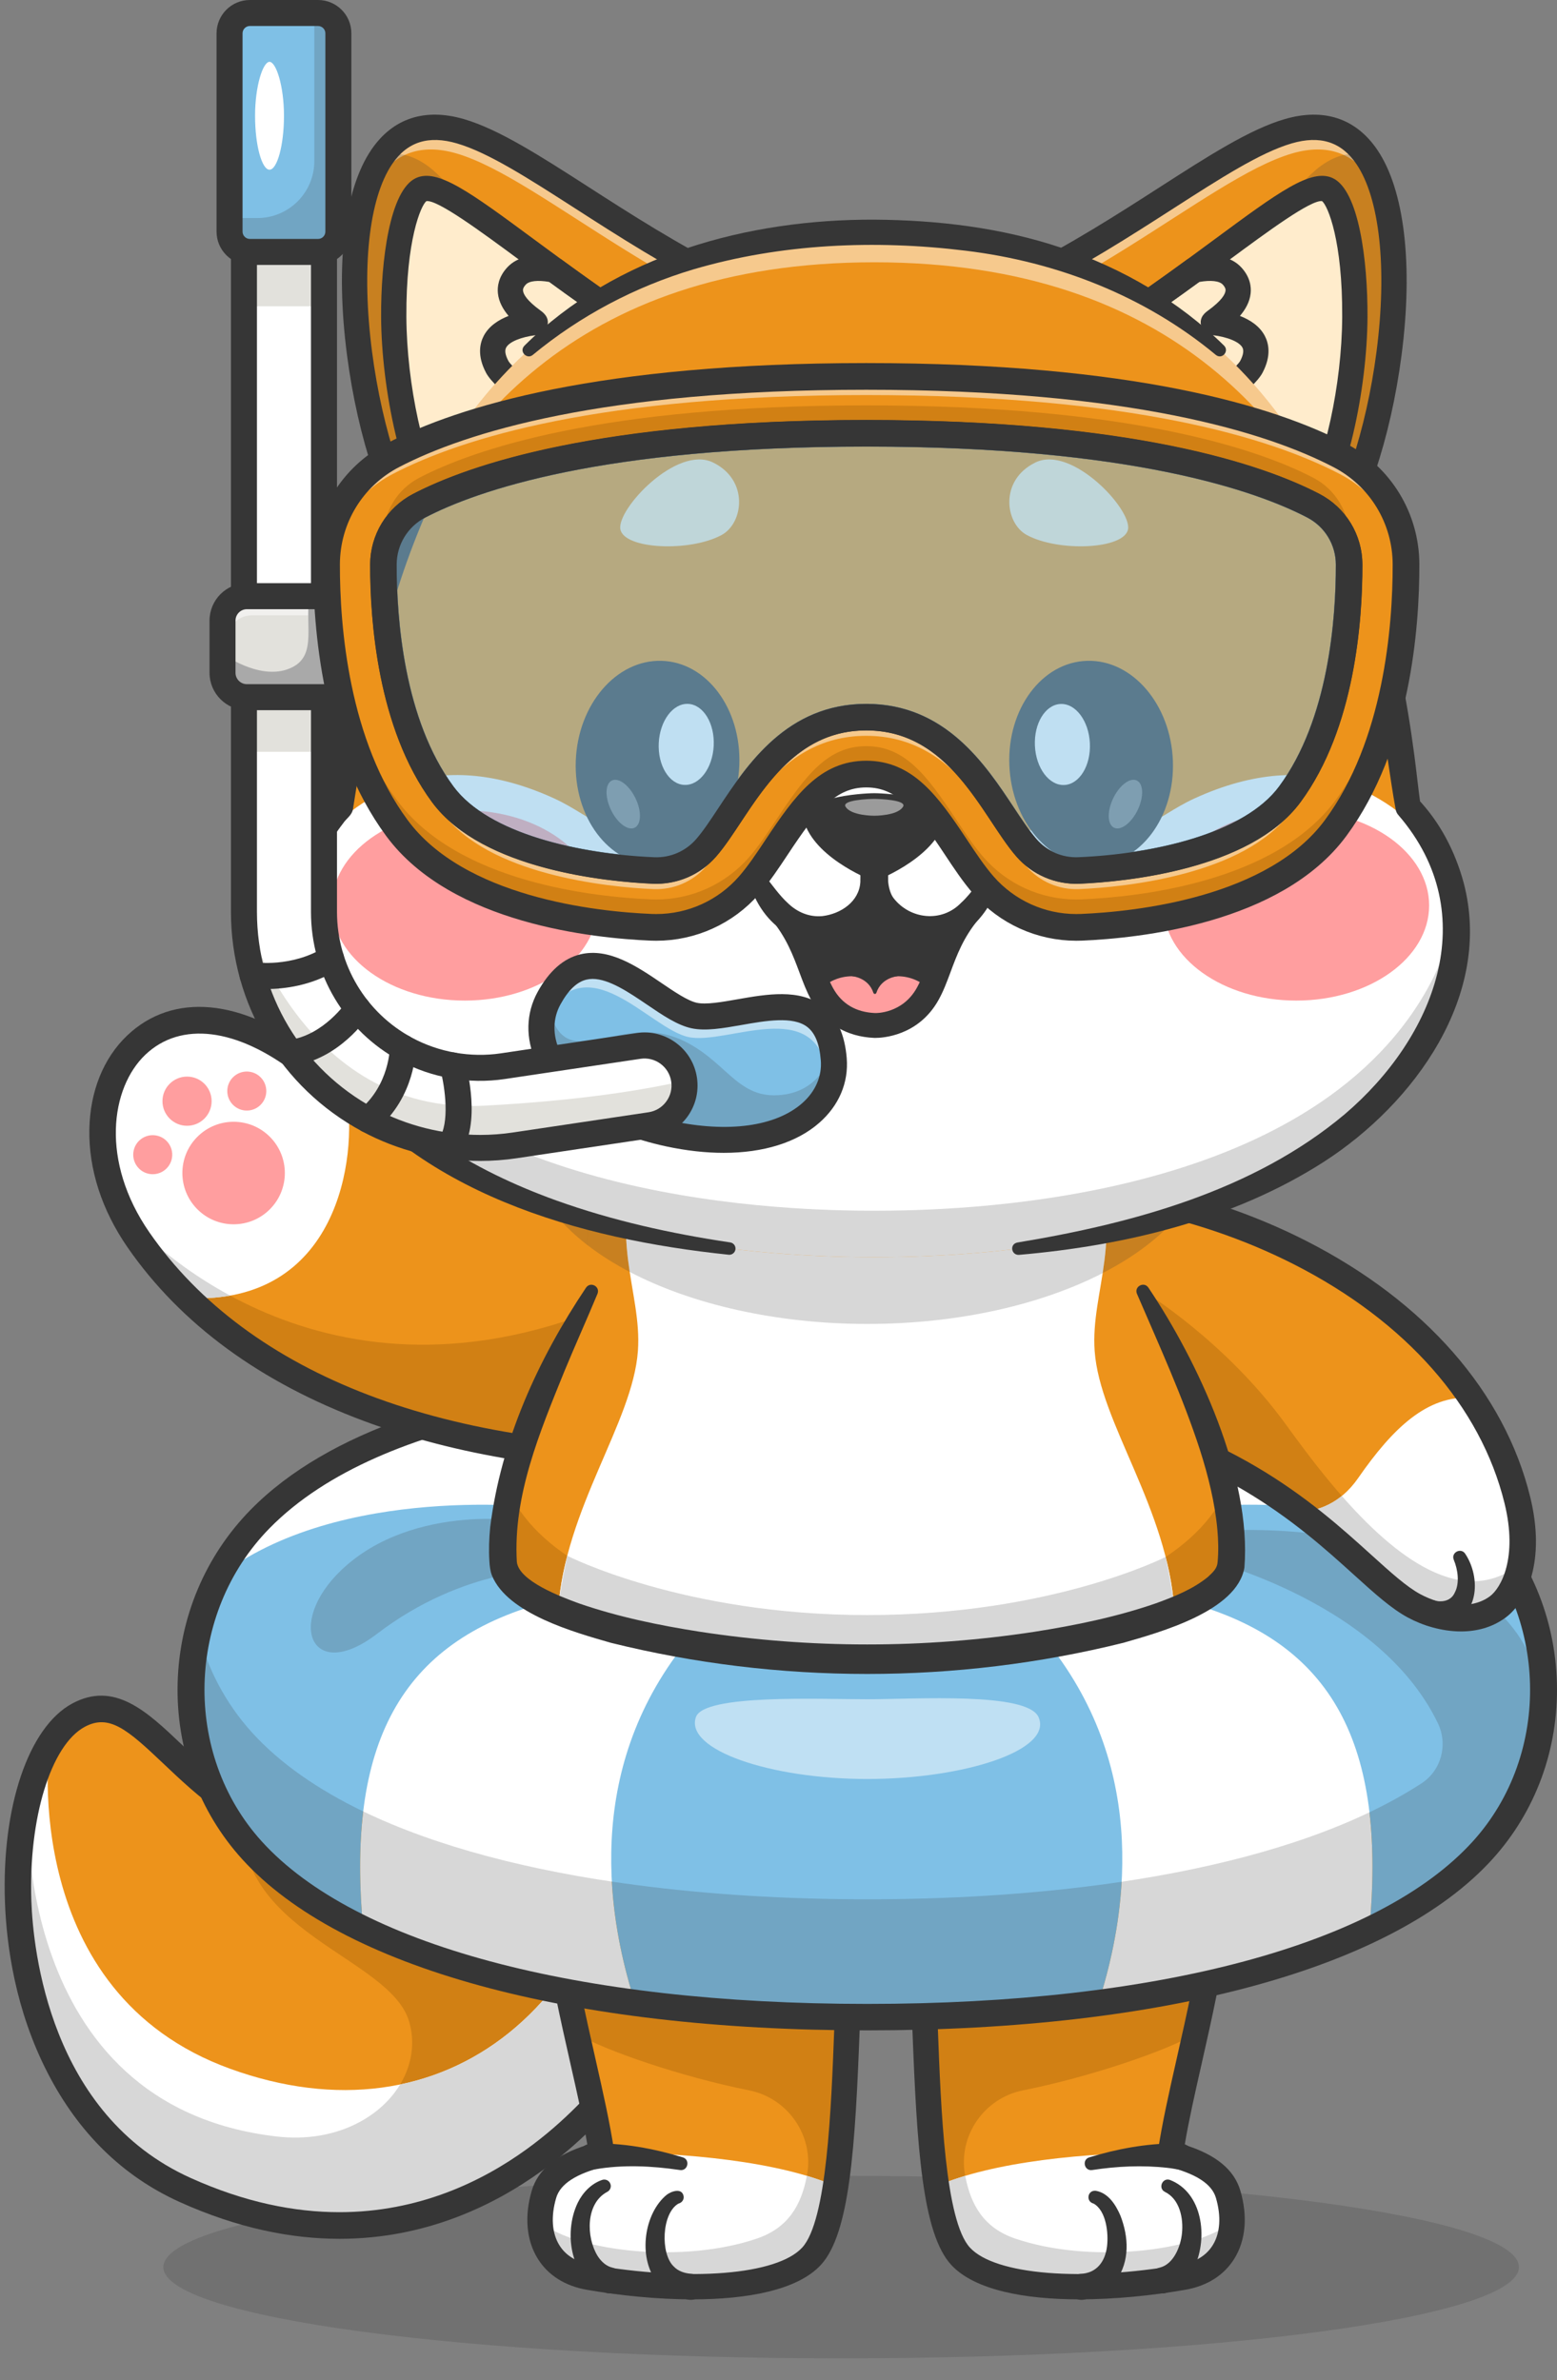 <svg width="70" height="107" viewBox="0 0 70 107" fill="none" xmlns="http://www.w3.org/2000/svg">
<rect x="0" y="0" width="70" height="107" fill="#808080" stroke="none"/>
<g opacity="0.2">
<path d="M37.816 106.015C54.645 106.015 68.288 104.179 68.288 101.913C68.288 99.647 54.645 97.81 37.816 97.81C20.987 97.81 7.344 99.647 7.344 101.913C7.344 104.179 20.987 106.015 37.816 106.015Z" fill="#363636"></path>
</g>
<path d="M8.316 98.443C1.371 95.306 -0.078 86.262 1.246 80.926C1.484 79.964 1.813 79.124 2.214 78.458V78.457C2.59 77.837 3.031 77.371 3.524 77.105C5.929 75.803 7.424 79.288 10.914 81.409C11.763 81.925 12.73 82.361 13.857 82.627C18.55 83.737 23.915 83.041 25.598 74.786L29.094 75.482L33.352 76.328C34.553 87.718 23.862 105.466 8.316 98.442V98.443Z" fill="#ED931B"></path>
<path d="M8.316 98.443C1.371 95.306 -0.078 86.262 1.246 80.926C1.246 80.926 0.448 94.667 12.454 96.042C16.42 96.497 19.183 93.606 18.396 90.882C17.545 87.942 10.426 86.89 10.914 81.41C11.763 81.926 12.73 82.361 13.857 82.627C18.55 83.737 23.915 83.041 25.598 74.786L29.094 75.482L33.352 76.328C34.553 87.719 23.862 105.466 8.316 98.442V98.443Z" fill="#D18014"></path>
<path d="M8.316 98.443C7.04 97.865 5.948 97.089 5.026 96.174C4.904 96.051 4.784 95.927 4.667 95.8C4.55 95.672 4.436 95.544 4.325 95.412C4.239 95.31 4.154 95.206 4.071 95.101C3.995 95.005 3.919 94.905 3.844 94.806C3.764 94.696 3.683 94.586 3.606 94.474C2.998 93.6 2.5 92.653 2.099 91.667C2.035 91.509 1.974 91.35 1.915 91.189C1.788 90.844 1.673 90.496 1.568 90.144C1.533 90.027 1.499 89.91 1.468 89.792C1.456 89.748 1.443 89.704 1.432 89.659C1.4 89.536 1.367 89.413 1.338 89.291C1.27 89.007 1.207 88.722 1.153 88.437C1.125 88.302 1.1 88.166 1.078 88.03C0.86 86.755 0.777 85.485 0.811 84.281C0.813 84.197 0.816 84.115 0.819 84.032C0.824 83.931 0.828 83.832 0.836 83.732C0.838 83.659 0.843 83.588 0.849 83.515C0.853 83.446 0.859 83.377 0.865 83.31C0.928 82.538 1.041 81.803 1.198 81.125C1.214 81.057 1.23 80.992 1.246 80.926C1.246 80.926 0.448 94.667 12.454 96.043C15.006 96.335 17.059 95.243 17.99 93.702C23.93 92.47 28.297 86.744 28.88 77.571C28.929 76.794 29.001 76.099 29.094 75.482L33.353 76.329C34.554 87.719 23.863 105.466 8.316 98.442L8.316 98.443Z" fill="#FFECCC"></path>
<path d="M8.316 98.443C0.121 94.74 -0.422 82.81 2.214 78.459C2.195 78.612 0.876 89.567 10.35 92.998C19.892 96.455 28.065 90.367 28.879 77.572C28.929 76.794 29 76.1 29.094 75.483L33.352 76.329C34.553 87.719 23.862 105.467 8.316 98.443Z" fill="white"></path>
<g opacity="0.2">
<path d="M8.316 98.443C7.04 97.865 5.948 97.089 5.026 96.174C4.904 96.051 4.784 95.927 4.667 95.8C4.55 95.672 4.436 95.544 4.325 95.412C4.239 95.31 4.154 95.206 4.071 95.101C3.995 95.005 3.919 94.905 3.844 94.806C3.764 94.696 3.683 94.586 3.606 94.474C2.998 93.6 2.5 92.653 2.099 91.667C2.035 91.509 1.974 91.35 1.915 91.189C1.788 90.844 1.673 90.496 1.568 90.144C1.533 90.027 1.499 89.91 1.468 89.792C1.456 89.748 1.443 89.704 1.432 89.659C1.4 89.536 1.367 89.413 1.338 89.291C1.27 89.007 1.207 88.722 1.153 88.437C1.125 88.302 1.1 88.166 1.078 88.03C0.86 86.755 0.777 85.485 0.811 84.281C0.813 84.197 0.816 84.115 0.819 84.032C0.824 83.931 0.828 83.832 0.836 83.732C0.838 83.659 0.843 83.588 0.849 83.515C0.853 83.446 0.859 83.377 0.865 83.31C0.928 82.538 1.041 81.803 1.198 81.125C1.214 81.057 1.23 80.992 1.246 80.926C1.246 80.926 0.448 94.667 12.454 96.043C15.006 96.335 17.059 95.243 17.99 93.702C23.93 92.47 28.297 86.744 28.88 77.571C28.929 76.794 29.001 76.099 29.094 75.482L33.353 76.329C34.554 87.719 23.863 105.466 8.316 98.442L8.316 98.443Z" fill="#363636"></path>
</g>
<path d="M15.268 100.641C13.106 100.641 10.7 100.172 8.071 98.984C5.53 97.836 3.538 95.891 2.151 93.202C0.681 90.355 0.291 87.44 0.222 85.496C0.07 81.222 1.283 77.64 3.242 76.581C5.148 75.552 6.607 76.938 8.153 78.405C9.568 79.748 11.328 81.419 13.994 82.049C16.948 82.748 19.366 82.513 21.18 81.353C23.067 80.146 24.358 77.897 25.016 74.667C25.082 74.346 25.395 74.137 25.718 74.204C26.04 74.269 26.247 74.583 26.181 74.905C25.456 78.462 23.989 80.969 21.82 82.355C19.724 83.695 16.999 83.982 13.721 83.207C10.743 82.503 8.853 80.709 7.334 79.268C5.727 77.742 4.906 77.035 3.807 77.628C2.286 78.45 1.278 81.742 1.41 85.454C1.488 87.652 2.235 95.043 8.561 97.901C11.008 99.007 13.248 99.444 15.257 99.444C18.817 99.444 21.657 98.073 23.67 96.618C30.198 91.898 33.419 82.627 32.762 76.391C32.728 76.064 32.964 75.771 33.291 75.737C33.617 75.705 33.91 75.939 33.944 76.266C34.318 79.808 33.597 83.902 31.915 87.793C30.159 91.855 27.478 95.332 24.366 97.582C22.188 99.156 19.114 100.641 15.268 100.641Z" fill="#363636"></path>
<path opacity="0.2" d="M37.77 86.643L25.976 77.966C26.033 77.409 26.099 76.851 26.172 76.297L37.77 86.643Z" fill="#363636"></path>
<path opacity="0.2" d="M37.544 90.159C37.552 89.909 37.563 89.665 37.574 89.425C37.564 89.663 37.554 89.909 37.544 90.159Z" fill="#363636"></path>
<path opacity="0.2" d="M37.58 89.298C37.605 88.75 37.634 88.235 37.669 87.766C37.635 88.235 37.606 88.751 37.58 89.298Z" fill="#363636"></path>
<path opacity="0.2" d="M37.669 87.757C37.682 87.585 37.695 87.418 37.711 87.259C37.697 87.418 37.684 87.585 37.669 87.757Z" fill="#363636"></path>
<path opacity="0.2" d="M37.779 86.649C37.754 86.839 37.732 87.042 37.711 87.259C37.73 87.042 37.752 86.838 37.777 86.649H37.779Z" fill="#363636"></path>
<path d="M38.354 86.649C38.158 88.165 38.113 90.602 38.002 93.083C37.844 96.63 37.552 100.267 36.486 101.425C35.144 102.88 30.952 103.147 26.483 102.369C24.614 102.043 23.918 100.457 24.456 98.636C24.756 97.624 25.888 97.123 27.054 96.834C26.81 95.202 26.381 93.454 25.93 91.428C25.099 87.677 24.199 82.974 24.281 76.295L38.354 86.649Z" fill="#ED931B"></path>
<path d="M38.353 86.649C38.328 86.838 38.306 87.042 38.287 87.258C38.271 87.418 38.258 87.585 38.244 87.757C38.246 87.76 38.246 87.763 38.244 87.766C38.209 88.235 38.18 88.749 38.155 89.298C38.154 89.34 38.152 89.382 38.149 89.425C38.138 89.665 38.127 89.909 38.119 90.159C38.106 90.47 38.094 90.79 38.081 91.115C38.074 91.325 38.065 91.537 38.057 91.751C38.051 91.868 38.047 91.985 38.043 92.102C38.03 92.426 38.017 92.754 38.002 93.083C37.92 94.906 37.803 96.753 37.563 98.275C37.338 99.715 37.002 100.863 36.485 101.425C35.143 102.88 30.951 103.147 26.482 102.369C25.06 102.122 24.317 101.141 24.28 99.882C25.969 101.248 30.754 101.754 34.042 100.627C35.45 100.144 36.037 99.109 36.282 97.786C36.607 96.023 35.435 94.317 33.677 93.967C30.656 93.365 27.197 92.18 25.93 91.428C25.098 87.677 24.198 82.975 24.28 76.296L26.551 77.967L38.345 86.644L38.353 86.65V86.649Z" fill="#D18014"></path>
<path d="M37.564 98.275C37.338 99.715 37.003 100.861 36.485 101.424C35.144 102.879 30.952 103.147 26.482 102.369C26.437 102.361 26.392 102.352 26.348 102.343C26.263 102.324 26.181 102.304 26.1 102.281C26.06 102.269 26.02 102.256 25.981 102.242C25.941 102.23 25.902 102.216 25.865 102.201C25.626 102.109 25.414 101.992 25.23 101.851C25.201 101.83 25.173 101.808 25.145 101.785C25.125 101.769 25.106 101.752 25.088 101.735C25.063 101.714 25.04 101.692 25.017 101.669C24.986 101.641 24.957 101.612 24.929 101.58C24.905 101.556 24.884 101.531 24.862 101.505C24.843 101.483 24.825 101.46 24.808 101.438C24.78 101.406 24.755 101.372 24.732 101.336C24.717 101.315 24.701 101.293 24.687 101.27C24.613 101.157 24.55 101.038 24.497 100.913C24.483 100.883 24.471 100.854 24.46 100.823C24.444 100.781 24.429 100.739 24.415 100.696C24.406 100.667 24.397 100.638 24.389 100.607C24.37 100.547 24.356 100.485 24.344 100.421C24.338 100.397 24.331 100.37 24.328 100.344C24.322 100.318 24.317 100.29 24.314 100.262C24.308 100.229 24.303 100.197 24.3 100.163C24.294 100.12 24.291 100.075 24.288 100.029C24.285 100.004 24.283 99.977 24.283 99.953C24.282 99.93 24.28 99.905 24.28 99.882C25.969 101.249 30.753 101.754 34.04 100.627C35.441 100.146 36.028 99.121 36.275 97.81C36.742 97.951 37.173 98.105 37.563 98.275L37.564 98.275Z" fill="#FFECCC"></path>
<path d="M37.563 98.275C37.338 99.715 37.003 100.861 36.485 101.424C35.143 102.879 30.951 103.147 26.482 102.369C24.614 102.044 23.918 100.457 24.456 98.635C24.755 97.624 25.888 97.123 27.054 96.833C27.05 96.811 27.047 96.789 27.044 96.766C30.84 96.74 35.08 97.187 37.563 98.275L37.563 98.275Z" fill="white"></path>
<g opacity="0.2">
<path d="M37.564 98.275C37.338 99.715 37.003 100.861 36.485 101.424C35.144 102.879 30.952 103.147 26.482 102.369C26.437 102.361 26.392 102.352 26.348 102.343C26.263 102.324 26.181 102.304 26.1 102.281C26.06 102.269 26.02 102.256 25.981 102.242C25.941 102.23 25.902 102.216 25.865 102.201C25.626 102.109 25.414 101.992 25.23 101.851C25.201 101.83 25.173 101.808 25.145 101.785C25.125 101.769 25.106 101.752 25.088 101.735C25.063 101.714 25.04 101.692 25.017 101.669C24.986 101.641 24.957 101.612 24.929 101.58C24.905 101.556 24.884 101.531 24.862 101.505C24.843 101.483 24.825 101.46 24.808 101.438C24.78 101.406 24.755 101.372 24.732 101.336C24.717 101.315 24.701 101.293 24.687 101.27C24.613 101.157 24.55 101.038 24.497 100.913C24.483 100.883 24.471 100.854 24.46 100.823C24.444 100.781 24.429 100.739 24.415 100.696C24.406 100.667 24.397 100.638 24.389 100.607C24.37 100.547 24.356 100.485 24.344 100.421C24.338 100.397 24.331 100.37 24.328 100.344C24.322 100.318 24.317 100.29 24.314 100.262C24.308 100.229 24.303 100.197 24.3 100.163C24.294 100.12 24.291 100.075 24.288 100.029C24.285 100.004 24.283 99.977 24.283 99.953C24.282 99.93 24.28 99.905 24.28 99.882C25.969 101.249 30.753 101.754 34.04 100.627C35.441 100.146 36.028 99.121 36.275 97.81C36.742 97.951 37.173 98.105 37.563 98.275L37.564 98.275Z" fill="#363636"></path>
</g>
<path d="M31.133 103.363C29.541 103.363 27.867 103.19 26.384 102.933C25.402 102.762 24.638 102.278 24.176 101.534C23.664 100.708 23.569 99.622 23.908 98.474C24.186 97.531 25.006 96.856 26.408 96.419C26.22 95.305 25.955 94.134 25.654 92.806C24.746 88.794 23.616 83.8 23.709 76.288C23.713 75.974 23.969 75.723 24.282 75.723H24.289C24.605 75.727 24.858 75.987 24.854 76.302C24.762 83.679 25.876 88.6 26.771 92.553C27.107 94.039 27.425 95.442 27.62 96.749C27.663 97.041 27.478 97.318 27.192 97.389C25.906 97.709 25.191 98.17 25.006 98.798C24.76 99.629 24.811 100.386 25.148 100.929C25.437 101.395 25.919 101.69 26.581 101.805C31.034 102.579 34.934 102.263 36.064 101.036C37.179 99.827 37.369 94.826 37.507 91.175C37.574 89.402 37.638 87.729 37.786 86.576C37.827 86.262 38.113 86.04 38.428 86.082C38.741 86.122 38.962 86.409 38.922 86.723C38.779 87.824 38.716 89.473 38.65 91.219C38.449 96.531 38.206 100.402 36.906 101.813C35.856 102.952 33.593 103.363 31.133 103.363L31.133 103.363Z" fill="#363636"></path>
<path d="M30.566 97.549C29.301 97.362 27.993 97.299 26.733 97.521C25.896 97.677 25.726 96.436 26.576 96.362C27.977 96.314 29.365 96.578 30.699 96.98C31.045 97.088 30.923 97.607 30.566 97.549Z" fill="#363636"></path>
<path d="M30.502 99.058C29.742 99.496 29.686 101.312 30.288 101.883C30.491 102.098 30.771 102.192 31.097 102.216C31.866 102.297 31.783 103.419 31.009 103.384C30.438 103.305 29.846 103.011 29.498 102.533C28.689 101.442 28.953 99.506 29.97 98.665C30.176 98.505 30.66 98.33 30.735 98.727C30.76 98.886 30.65 99.022 30.502 99.059L30.502 99.058Z" fill="#363636"></path>
<path d="M27.289 98.537C26.323 99.059 26.353 100.571 26.863 101.405C27.042 101.691 27.281 101.879 27.525 101.934C28.276 102.127 28.03 103.227 27.267 103.08C25.653 102.54 25.308 100.393 25.977 99.016C26.197 98.564 26.584 98.158 27.072 97.994C27.225 97.941 27.392 98.023 27.444 98.176C27.494 98.319 27.424 98.475 27.289 98.537V98.537Z" fill="#363636"></path>
<path d="M41.316 86.649C41.512 88.165 41.557 90.602 41.668 93.082C41.826 96.63 42.118 100.267 43.185 101.425C44.526 102.88 48.719 103.147 53.188 102.369C55.057 102.043 55.752 100.457 55.214 98.636C54.915 97.624 53.782 97.123 52.616 96.834C52.86 95.202 53.29 93.454 53.74 91.428C54.572 87.677 55.472 82.974 55.39 76.295L41.316 86.649Z" fill="#ED931B"></path>
<path d="M41.318 86.649C41.343 86.838 41.364 87.042 41.383 87.259C41.4 87.418 41.413 87.585 41.426 87.757C41.424 87.76 41.424 87.763 41.426 87.766C41.461 88.235 41.49 88.75 41.515 89.298C41.517 89.34 41.518 89.382 41.521 89.425C41.532 89.665 41.543 89.909 41.551 90.159C41.565 90.47 41.576 90.79 41.59 91.115C41.597 91.326 41.605 91.537 41.613 91.751C41.619 91.868 41.623 91.985 41.628 92.102C41.641 92.426 41.654 92.754 41.668 93.083C41.75 94.906 41.867 96.753 42.107 98.275C42.332 99.715 42.668 100.863 43.185 101.425C44.527 102.88 48.719 103.147 53.188 102.37C54.61 102.122 55.354 101.141 55.39 99.882C53.701 101.248 48.916 101.754 45.629 100.627C44.22 100.144 43.633 99.109 43.389 97.786C43.063 96.023 44.236 94.317 45.993 93.967C49.014 93.365 52.473 92.18 53.74 91.428C54.572 87.677 55.472 82.975 55.39 76.296L53.119 77.967L41.325 86.644L41.318 86.65V86.649Z" fill="#D18014"></path>
<path d="M42.107 98.275C42.332 99.715 42.668 100.861 43.186 101.424C44.527 102.879 48.719 103.147 53.188 102.369C53.233 102.361 53.278 102.352 53.323 102.343C53.408 102.324 53.49 102.304 53.57 102.281C53.61 102.269 53.651 102.256 53.689 102.242C53.73 102.23 53.768 102.216 53.805 102.201C54.045 102.109 54.257 101.992 54.441 101.851C54.47 101.83 54.498 101.808 54.526 101.785C54.546 101.769 54.564 101.752 54.583 101.735C54.607 101.714 54.631 101.692 54.654 101.669C54.685 101.641 54.714 101.612 54.742 101.58C54.765 101.556 54.787 101.531 54.809 101.505C54.827 101.483 54.846 101.46 54.863 101.438C54.891 101.406 54.915 101.372 54.938 101.336C54.954 101.315 54.969 101.293 54.983 101.27C55.058 101.157 55.121 101.038 55.174 100.913C55.188 100.883 55.2 100.854 55.211 100.823C55.226 100.781 55.242 100.739 55.256 100.696C55.265 100.667 55.274 100.638 55.282 100.607C55.3 100.547 55.314 100.485 55.327 100.421C55.333 100.397 55.339 100.37 55.342 100.344C55.349 100.318 55.353 100.29 55.356 100.262C55.363 100.229 55.367 100.197 55.37 100.163C55.377 100.12 55.38 100.075 55.383 100.029C55.386 100.004 55.388 99.977 55.388 99.953C55.389 99.93 55.391 99.905 55.391 99.882C53.702 101.249 48.918 101.754 45.63 100.627C44.23 100.146 43.643 99.121 43.395 97.81C42.929 97.951 42.497 98.105 42.108 98.275L42.107 98.275Z" fill="#FFECCC"></path>
<path d="M42.107 98.275C42.332 99.714 42.668 100.861 43.186 101.424C44.527 102.879 48.719 103.147 53.188 102.369C55.056 102.044 55.753 100.456 55.215 98.635C54.915 97.624 53.782 97.123 52.617 96.832C52.62 96.811 52.623 96.789 52.626 96.766C48.83 96.74 44.591 97.187 42.107 98.275L42.107 98.275Z" fill="white"></path>
<g opacity="0.2">
<path d="M42.107 98.275C42.332 99.715 42.668 100.861 43.186 101.424C44.527 102.879 48.719 103.147 53.188 102.369C53.233 102.361 53.278 102.352 53.323 102.343C53.408 102.324 53.49 102.304 53.57 102.281C53.61 102.269 53.651 102.256 53.689 102.242C53.73 102.23 53.768 102.216 53.805 102.201C54.045 102.109 54.257 101.992 54.441 101.851C54.47 101.83 54.498 101.808 54.526 101.785C54.546 101.769 54.564 101.752 54.583 101.735C54.607 101.714 54.631 101.692 54.654 101.669C54.685 101.641 54.714 101.612 54.742 101.58C54.765 101.556 54.787 101.531 54.809 101.505C54.827 101.483 54.846 101.46 54.863 101.438C54.891 101.406 54.915 101.372 54.938 101.336C54.954 101.315 54.969 101.293 54.983 101.27C55.058 101.157 55.121 101.038 55.174 100.913C55.188 100.883 55.2 100.854 55.211 100.823C55.226 100.781 55.242 100.739 55.256 100.696C55.265 100.667 55.274 100.638 55.282 100.607C55.3 100.547 55.314 100.485 55.327 100.421C55.333 100.397 55.339 100.37 55.342 100.344C55.349 100.318 55.353 100.29 55.356 100.262C55.363 100.229 55.367 100.197 55.37 100.163C55.377 100.12 55.38 100.075 55.383 100.029C55.386 100.004 55.388 99.977 55.388 99.953C55.389 99.93 55.391 99.905 55.391 99.882C53.702 101.249 48.918 101.754 45.63 100.627C44.23 100.146 43.643 99.121 43.395 97.81C42.929 97.951 42.497 98.105 42.108 98.275L42.107 98.275Z" fill="#363636"></path>
</g>
<path d="M48.538 103.363C46.078 103.363 43.815 102.952 42.765 101.813C41.465 100.401 41.221 96.531 41.02 91.218C40.954 89.473 40.891 87.824 40.749 86.723C40.708 86.409 40.929 86.122 41.243 86.082C41.558 86.042 41.843 86.262 41.884 86.576C42.033 87.728 42.097 89.402 42.164 91.175C42.302 94.826 42.492 99.826 43.606 101.036C44.737 102.264 48.637 102.579 53.09 101.805C53.751 101.69 54.233 101.395 54.522 100.929C54.86 100.385 54.91 99.628 54.665 98.798C54.479 98.17 53.764 97.709 52.479 97.389C52.193 97.317 52.007 97.04 52.051 96.749C52.246 95.442 52.564 94.039 52.9 92.553C53.795 88.599 54.908 83.679 54.817 76.302C54.813 75.986 55.066 75.727 55.382 75.723H55.389C55.702 75.723 55.957 75.975 55.961 76.288C56.054 83.8 54.924 88.793 54.016 92.806C53.715 94.134 53.45 95.305 53.262 96.419C54.664 96.856 55.484 97.531 55.763 98.473C56.102 99.622 56.006 100.708 55.494 101.533C55.032 102.278 54.269 102.762 53.286 102.933C51.804 103.191 50.129 103.362 48.537 103.362L48.538 103.363Z" fill="#363636"></path>
<path d="M48.971 96.98C50.212 96.601 51.504 96.36 52.807 96.353C52.904 96.354 52.998 96.355 53.112 96.363C53.436 96.385 53.68 96.666 53.658 96.989C53.636 97.313 53.356 97.557 53.032 97.535C52.862 97.51 52.674 97.469 52.494 97.452C51.369 97.324 50.225 97.378 49.105 97.549C48.747 97.606 48.626 97.087 48.971 96.98Z" fill="#363636"></path>
<path d="M49.266 98.482C49.836 98.582 50.166 99.122 50.372 99.598C50.739 100.545 50.811 101.636 50.173 102.533C49.839 102.996 49.273 103.281 48.727 103.376C48.409 103.436 48.103 103.227 48.043 102.91C47.975 102.569 48.23 102.239 48.576 102.216C49.294 102.188 49.686 101.679 49.771 100.974C49.84 100.384 49.736 99.381 49.169 99.059C48.802 98.969 48.892 98.438 49.266 98.483L49.266 98.482Z" fill="#363636"></path>
<path d="M52.598 97.994C54.073 98.568 54.308 100.582 53.71 101.886C53.478 102.386 53.062 102.837 52.521 103.041C52.213 103.18 51.847 103.035 51.726 102.717C51.596 102.387 51.8 102.009 52.145 101.934C52.748 101.787 53.077 101.014 53.139 100.397C53.212 99.711 53.034 98.856 52.376 98.534C52.05 98.374 52.255 97.878 52.598 97.994H52.598Z" fill="#363636"></path>
<path d="M66.654 83.176C65.379 84.582 63.647 85.775 61.562 86.769C58.253 88.347 54.055 89.419 49.383 90.036C46.106 90.469 42.595 90.676 38.996 90.676H38.987C35.37 90.676 31.843 90.466 28.551 90.029C23.855 89.406 19.641 88.321 16.328 86.725C14.285 85.74 12.584 84.562 11.327 83.176C8.253 79.786 7.775 74.832 9.8 70.904C10.286 69.96 10.917 69.076 11.691 68.286C16.781 63.096 27.289 62.004 34.524 62.004C36.236 62.004 37.763 62.065 38.991 62.147C45.42 61.716 59.998 61.869 66.292 68.286C67.098 69.108 67.749 70.035 68.243 71.023C70.198 74.932 69.698 79.82 66.654 83.176L66.654 83.176Z" fill="white"></path>
<g opacity="0.2">
<path d="M66.655 83.176C65.379 84.582 63.647 85.775 61.562 86.769C58.254 88.348 54.055 89.419 49.383 90.036C46.106 90.469 42.596 90.677 38.996 90.677H38.988C35.371 90.677 31.843 90.466 28.551 90.029C23.856 89.406 19.641 88.321 16.328 86.725C14.285 85.74 12.585 84.562 11.328 83.176C8.855 80.452 8.062 76.715 8.899 73.314C9.311 74.971 10.119 76.546 11.328 77.879C12.584 79.264 14.285 80.442 16.328 81.428C19.641 83.024 23.855 84.109 28.551 84.731C31.843 85.168 35.371 85.379 38.988 85.379H38.996C42.595 85.379 46.106 85.171 49.383 84.738C54.055 84.121 58.254 83.05 61.562 81.471C63.647 80.477 65.379 79.284 66.655 77.878C67.863 76.545 68.671 74.971 69.083 73.312C69.921 76.713 69.127 80.449 66.655 83.176Z" fill="#363636"></path>
</g>
<path d="M16.331 81.429C16.143 82.993 16.146 84.755 16.329 86.725C14.286 85.74 12.585 84.562 11.328 83.176C9.227 80.859 8.338 77.81 8.635 74.859C8.641 74.783 8.649 74.707 8.658 74.632C8.674 74.499 8.693 74.366 8.715 74.235C8.727 74.147 8.741 74.059 8.759 73.973C8.775 73.879 8.793 73.786 8.813 73.694C8.829 73.615 8.847 73.536 8.866 73.457C8.876 73.409 8.888 73.362 8.899 73.315C9.312 74.973 10.12 76.546 11.328 77.879C12.585 79.265 14.286 80.443 16.329 81.428C16.331 81.428 16.331 81.429 16.332 81.429L16.331 81.429Z" fill="#ED931B"></path>
<path d="M49.383 84.739C49.734 84.692 50.082 84.643 50.427 84.591C50.316 86.594 49.89 88.456 49.383 90.036C46.106 90.469 42.596 90.677 38.996 90.677H38.987C35.37 90.677 31.843 90.466 28.551 90.029C28.044 88.449 27.618 86.585 27.507 84.584C27.852 84.637 28.2 84.685 28.551 84.731C31.843 85.168 35.37 85.379 38.987 85.379H38.996C42.595 85.379 46.105 85.171 49.383 84.739Z" fill="#ED931B"></path>
<path d="M66.654 83.176C65.379 84.582 63.647 85.775 61.562 86.769C61.747 84.797 61.753 83.034 61.568 81.468C63.65 80.474 65.38 79.283 66.654 77.878C67.863 76.545 68.671 74.971 69.083 73.312C69.086 73.317 69.088 73.325 69.088 73.332C69.109 73.42 69.13 73.507 69.149 73.597C69.155 73.617 69.159 73.638 69.164 73.658C69.184 73.76 69.204 73.864 69.224 73.968C69.24 74.054 69.254 74.142 69.267 74.23C69.275 74.263 69.281 74.298 69.284 74.334C69.294 74.392 69.301 74.45 69.309 74.509C69.316 74.56 69.323 74.613 69.328 74.665C69.342 74.769 69.353 74.871 69.361 74.976C69.37 75.083 69.379 75.19 69.385 75.296C69.391 75.377 69.394 75.459 69.396 75.541C69.501 78.274 68.596 81.035 66.655 83.176L66.654 83.176Z" fill="#ED931B"></path>
<path d="M24.487 72.034C17.966 73.825 15.559 78.415 16.328 86.725C14.285 85.74 12.584 84.562 11.327 83.176C8.253 79.786 7.775 74.832 9.8 70.904C15.254 66.629 24.555 67.784 24.555 67.784C24.555 67.784 31.606 70.079 24.487 72.034V72.034Z" fill="#7FC0E6"></path>
<g opacity="0.2">
<path d="M24.74 70.555C24.74 70.555 20.889 70.435 16.952 73.444C14.011 75.693 12.838 72.982 15.335 70.59C18.568 67.494 23.94 68.337 23.992 68.517C24.043 68.698 24.884 70.536 24.739 70.555L24.74 70.555Z" fill="#363636"></path>
</g>
<path d="M66.654 83.176C65.379 84.582 63.647 85.775 61.562 86.769C62.344 78.431 59.94 73.829 53.408 72.034C46.288 70.078 53.339 67.783 53.339 67.783C53.339 67.783 62.813 66.608 68.243 71.023C70.198 74.931 69.698 79.82 66.654 83.176Z" fill="#7FC0E6"></path>
<path d="M49.383 90.036C46.106 90.469 42.596 90.676 38.996 90.676H38.987C35.37 90.676 31.843 90.466 28.551 90.029C27.139 85.629 26.363 79.026 31.222 73.376C37.484 66.09 38.803 66.891 38.968 67.058C39.134 66.892 40.453 66.091 46.715 73.376C51.575 79.029 50.796 85.636 49.383 90.036H49.383Z" fill="#7FC0E6"></path>
<g opacity="0.5">
<path d="M46.689 77.186C47.36 78.676 43.354 79.971 38.989 79.971C34.623 79.971 30.771 78.655 31.288 77.186C31.653 76.15 36.826 76.386 38.988 76.386C41.151 76.386 46.177 76.051 46.689 77.186Z" fill="white"></path>
</g>
<g opacity="0.2">
<path d="M16.328 86.725C14.285 85.74 12.584 84.562 11.327 83.176C9.226 80.859 8.337 77.81 8.634 74.859C8.64 74.783 8.649 74.707 8.657 74.632C8.674 74.499 8.692 74.366 8.714 74.235C8.726 74.147 8.741 74.059 8.758 73.973C8.775 73.879 8.792 73.786 8.812 73.694C8.828 73.615 8.846 73.536 8.865 73.457C8.875 73.409 8.887 73.362 8.899 73.315C9.311 74.973 10.119 76.546 11.328 77.879C12.584 79.265 14.285 80.443 16.328 81.428C16.33 81.428 16.33 81.429 16.331 81.429C16.142 82.993 16.145 84.755 16.328 86.726L16.328 86.725Z" fill="#363636"></path>
<path d="M66.654 83.176C65.378 84.582 63.647 85.775 61.561 86.769C61.747 84.797 61.752 83.034 61.567 81.468C62.406 81.068 63.188 80.635 63.905 80.17C64.803 79.587 65.107 78.421 64.642 77.457C61.888 71.752 53.618 69.937 53.618 69.937C53.618 69.937 47.493 69.268 54.361 68.835C63.192 68.278 67.697 71.87 68.748 74.402C68.879 74.044 68.99 73.68 69.082 73.311C69.085 73.317 69.087 73.325 69.087 73.332C69.109 73.42 69.129 73.507 69.148 73.597C69.154 73.617 69.159 73.638 69.163 73.658C69.184 73.76 69.204 73.864 69.223 73.968C69.239 74.054 69.253 74.142 69.267 74.23C69.274 74.263 69.28 74.298 69.283 74.333C69.293 74.392 69.3 74.45 69.308 74.509C69.315 74.56 69.323 74.612 69.327 74.665C69.342 74.769 69.352 74.871 69.361 74.976C69.369 75.083 69.378 75.19 69.384 75.296C69.39 75.377 69.393 75.459 69.396 75.54C69.501 78.274 68.595 81.035 66.654 83.175L66.654 83.176Z" fill="#363636"></path>
</g>
<g opacity="0.2">
<path d="M50.427 84.591C50.316 86.593 49.89 88.456 49.383 90.036C46.106 90.469 42.596 90.676 38.996 90.676H38.987C35.37 90.676 31.843 90.466 28.551 90.029C28.044 88.449 27.618 86.585 27.507 84.584C27.852 84.636 28.2 84.684 28.551 84.731C31.843 85.168 35.37 85.379 38.987 85.379H38.996C42.595 85.379 46.105 85.171 49.383 84.738C49.734 84.692 50.082 84.643 50.427 84.591Z" fill="#363636"></path>
</g>
<path d="M38.995 91.271H38.987C25.566 91.271 15.325 88.466 10.888 83.576C8.942 81.431 7.912 78.622 7.986 75.667C8.061 72.72 9.226 69.95 11.267 67.869C18.399 60.596 35.519 61.32 38.992 61.55C42.464 61.32 59.584 60.596 66.716 67.869C68.757 69.95 69.922 72.719 69.996 75.667C70.071 78.622 69.041 81.431 67.095 83.576C62.658 88.466 52.417 91.271 38.996 91.271H38.995ZM34.579 62.603C28.193 62.603 17.279 63.436 12.116 68.702C8.359 72.533 8.203 78.846 11.768 82.776C15.98 87.419 25.901 90.082 38.987 90.082H38.995C52.082 90.082 62.003 87.419 66.215 82.776C69.78 78.846 69.624 72.533 65.867 68.702C59.072 61.773 42.321 62.519 39.032 62.739C39.005 62.741 38.978 62.741 38.952 62.739C38.162 62.687 36.596 62.603 34.579 62.603L34.579 62.603Z" fill="#363636"></path>
<path d="M32.115 54.552L32.039 58.618L31.915 65.345L31.91 65.595C22.089 65.801 13.626 63.411 8.443 58.353C7.617 57.548 6.876 56.675 6.225 55.735C5.927 55.304 5.671 54.867 5.46 54.428C2.667 48.67 7.113 42.731 13.639 47.77C14.262 48.251 14.909 48.718 15.58 49.17C18.101 50.87 20.959 52.335 24.137 53.306C26.605 54.06 29.268 54.516 32.115 54.553V54.552Z" fill="#ED931B"></path>
<path opacity="0.2" d="M32.115 54.552L32.038 58.617C28.168 57.552 25.245 55.627 24.137 53.306C26.605 54.06 29.268 54.516 32.115 54.552Z" fill="#363636"></path>
<path opacity="0.2" d="M53.242 54.303C51.795 56.258 49.007 57.847 45.492 58.736L43.425 53.478C46.486 53.093 49.919 53.39 53.242 54.303Z" fill="#363636"></path>
<path d="M49.575 57.229C46.822 58.645 43.095 59.515 38.992 59.515C34.888 59.515 31.073 58.625 28.311 57.176C28.068 55.584 27.953 53.8 28.866 51.434C28.999 51.089 29.179 50.744 29.395 50.401C31.267 49.097 34.255 48.154 38.987 48.154C43.719 48.154 46.555 49.051 48.436 50.304C48.68 50.68 48.88 51.057 49.026 51.435C49.948 53.825 49.821 55.624 49.574 57.229L49.575 57.229Z" fill="#FFECCC"></path>
<path opacity="0.2" d="M51.591 55.957C48.821 58.108 44.21 59.515 38.992 59.515C33.773 59.515 29.157 58.106 26.387 55.953C26.433 54.33 26.999 52.07 29.395 50.401C31.267 49.097 34.256 48.154 38.987 48.154C43.719 48.154 46.555 49.051 48.436 50.304C50.955 51.983 51.544 54.301 51.591 55.957Z" fill="#363636"></path>
<path d="M31.915 65.345L31.91 65.595C22.089 65.801 13.626 63.411 8.443 58.353C7.617 57.548 6.876 56.675 6.225 55.735C5.927 55.304 5.671 54.867 5.46 54.428C5.588 54.582 13.175 63.708 25.976 59.198C28.672 61.782 30.576 63.806 31.915 65.345Z" fill="#D18014"></path>
<path d="M10.346 58.24C9.77 58.344 9.137 58.385 8.443 58.353C7.617 57.548 6.876 56.675 6.225 55.735C6.033 55.46 5.861 55.183 5.706 54.903C5.679 54.855 5.653 54.805 5.627 54.757C5.597 54.701 5.568 54.648 5.54 54.592C5.513 54.538 5.486 54.483 5.46 54.428C5.52 54.5 7.225 56.552 10.345 58.24L10.346 58.24Z" fill="#FFECCC"></path>
<path d="M8.443 58.353C7.617 57.548 6.876 56.675 6.225 55.735C2.001 49.638 6.616 42.348 13.639 47.77C14.262 48.251 14.909 48.718 15.58 49.17C16.082 52.04 15.209 58.665 8.443 58.353V58.353Z" fill="white"></path>
<g opacity="0.2">
<path d="M10.346 58.24C9.77 58.344 9.137 58.385 8.443 58.353C7.617 57.548 6.876 56.675 6.225 55.735C6.033 55.46 5.861 55.183 5.706 54.903C5.679 54.855 5.653 54.805 5.627 54.757C5.597 54.701 5.568 54.648 5.54 54.592C5.513 54.538 5.486 54.483 5.46 54.428C5.52 54.5 7.225 56.552 10.345 58.24L10.346 58.24Z" fill="#363636"></path>
</g>
<path d="M12.132 54.361C13.031 53.461 13.031 52.002 12.132 51.102C11.232 50.202 9.773 50.202 8.874 51.102C7.974 52.002 7.974 53.461 8.874 54.361C9.773 55.261 11.232 55.261 12.132 54.361Z" fill="#FF9E9F"></path>
<path d="M11.715 49.666C12.058 49.324 12.058 48.768 11.715 48.426C11.373 48.083 10.818 48.083 10.475 48.426C10.133 48.768 10.133 49.324 10.475 49.666C10.818 50.009 11.373 50.009 11.715 49.666Z" fill="#FF9E9F"></path>
<path d="M7.72 52.108C7.831 51.637 7.539 51.164 7.068 51.053C6.596 50.942 6.124 51.234 6.013 51.705C5.902 52.177 6.194 52.649 6.665 52.761C7.136 52.872 7.608 52.58 7.72 52.108Z" fill="#FF9E9F"></path>
<path d="M8.409 50.607C9.02 50.607 9.514 50.112 9.514 49.501C9.514 48.891 9.02 48.396 8.409 48.396C7.799 48.396 7.304 48.891 7.304 49.501C7.304 50.112 7.799 50.607 8.409 50.607Z" fill="#FF9E9F"></path>
<path d="M30.725 66.203C25.34 66.203 20.516 65.423 16.37 63.881C11.698 62.142 8.12 59.516 5.736 56.074C4.581 54.405 3.986 52.574 4.017 50.778C4.046 49.065 4.65 47.563 5.719 46.548C7.771 44.598 10.868 44.879 14.004 47.299C19.62 51.634 25.716 53.875 32.124 53.958C32.452 53.963 32.715 54.232 32.71 54.561C32.706 54.889 32.437 55.149 32.108 55.148C25.438 55.06 19.102 52.737 13.278 48.24C10.647 46.21 8.128 45.9 6.538 47.41C4.972 48.898 4.502 52.202 6.714 55.396C11.174 61.837 20.119 65.25 31.898 65.001C32.231 64.995 32.498 65.254 32.505 65.583C32.511 65.911 32.251 66.183 31.923 66.19C31.521 66.198 31.121 66.203 30.725 66.203Z" fill="#363636"></path>
<path d="M68.373 70.267C68.203 71.224 67.793 71.895 67.341 72.233C66.283 73.022 64.707 72.799 63.577 72.189C62.293 71.499 60.832 69.762 58.447 67.969C56.447 66.464 53.797 64.919 50.061 63.918C49.197 63.685 48.275 63.482 47.29 63.316L43.425 53.478C51.26 52.495 61.524 55.961 66.157 62.833C67.099 64.229 67.809 65.766 68.218 67.434C68.491 68.547 68.509 69.499 68.373 70.266L68.373 70.267Z" fill="#ED931B"></path>
<path opacity="0.2" d="M53.242 54.303C51.795 56.258 49.007 57.847 45.492 58.736L43.425 53.478C46.486 53.093 49.919 53.39 53.242 54.303Z" fill="#363636"></path>
<path d="M68.373 70.267C68.203 71.225 67.793 71.895 67.341 72.233C66.283 73.022 64.708 72.799 63.577 72.189C62.294 71.499 60.832 69.763 58.447 67.969C56.447 66.465 53.798 64.919 50.061 63.918L51.372 58.02C51.372 58.02 55.05 60.237 57.8 64.02C59.833 66.815 64.627 73.368 68.373 70.267V70.267Z" fill="#D18014"></path>
<path d="M68.373 70.267C68.364 70.321 68.354 70.374 68.342 70.425C68.341 70.431 68.34 70.436 68.338 70.442C68.326 70.5 68.313 70.556 68.299 70.612C68.271 70.723 68.239 70.828 68.204 70.931C68.189 70.973 68.174 71.014 68.158 71.055C68.154 71.067 68.151 71.077 68.147 71.087C68.129 71.132 68.11 71.178 68.091 71.22C68.071 71.266 68.05 71.311 68.029 71.354C67.986 71.442 67.941 71.525 67.894 71.601C67.872 71.636 67.852 71.67 67.83 71.702C67.826 71.711 67.82 71.718 67.815 71.724C67.793 71.756 67.77 71.788 67.747 71.819C67.621 71.989 67.484 72.127 67.342 72.233C66.284 73.022 64.709 72.798 63.578 72.189C62.294 71.499 60.833 69.762 58.449 67.968C58.991 67.939 59.679 67.774 60.326 67.248C62.663 69.916 65.771 72.421 68.374 70.266L68.373 70.267Z" fill="#FFECCC"></path>
<path d="M67.341 72.233C66.283 73.022 64.708 72.799 63.577 72.189C62.294 71.499 60.832 69.763 58.447 67.969C59.203 67.928 60.242 67.624 61.057 66.448C62.626 64.188 64.167 62.713 66.157 62.833C67.098 64.229 67.809 65.766 68.218 67.434C68.833 69.938 68.154 71.626 67.341 72.233V72.233Z" fill="white"></path>
<g opacity="0.2">
<path d="M68.373 70.267C68.364 70.321 68.354 70.374 68.342 70.425C68.341 70.431 68.34 70.436 68.338 70.442C68.326 70.5 68.313 70.556 68.299 70.612C68.271 70.723 68.239 70.828 68.204 70.931C68.189 70.973 68.174 71.014 68.158 71.055C68.154 71.067 68.151 71.077 68.147 71.087C68.129 71.132 68.11 71.178 68.091 71.22C68.071 71.266 68.05 71.311 68.029 71.354C67.986 71.442 67.942 71.524 67.894 71.601C67.872 71.636 67.852 71.67 67.83 71.702C67.826 71.711 67.82 71.718 67.815 71.724C67.793 71.756 67.77 71.788 67.747 71.819C67.621 71.989 67.484 72.127 67.342 72.233C66.284 73.022 64.709 72.798 63.578 72.189C62.294 71.499 60.833 69.762 58.449 67.968C58.991 67.939 59.679 67.774 60.326 67.248C62.663 69.916 65.771 72.421 68.374 70.266L68.373 70.267Z" fill="#363636"></path>
</g>
<path d="M65.684 73.338C64.812 73.338 63.948 73.065 63.295 72.713C62.55 72.311 61.807 71.64 60.868 70.79C58.391 68.549 54.647 65.162 47.191 63.903C46.867 63.848 46.649 63.541 46.704 63.217C46.759 62.894 47.066 62.675 47.389 62.73C55.188 64.047 59.086 67.574 61.665 69.908C62.545 70.704 63.24 71.332 63.858 71.665C64.797 72.171 66.129 72.395 66.986 71.756C67.477 71.389 68.247 70.043 67.641 67.576C66.571 63.214 63.21 59.4 58.178 56.838C53.629 54.522 48.142 53.486 43.499 54.068C43.173 54.109 42.876 53.878 42.835 53.552C42.794 53.226 43.026 52.929 43.351 52.888C48.22 52.278 53.964 53.358 58.717 55.778C64.062 58.499 67.642 62.588 68.795 67.292C69.499 70.159 68.643 72.002 67.697 72.709C67.089 73.162 66.384 73.338 65.684 73.338H65.684Z" fill="#363636"></path>
<path d="M55.346 70.337C55.273 71.096 54.318 71.812 52.8 72.432C49.657 73.714 44.108 74.585 38.987 74.585C33.867 74.585 28.219 73.698 25.095 72.397C23.624 71.786 22.702 71.083 22.631 70.337C22.548 69.484 22.615 68.412 22.897 67.101C23.381 64.831 24.507 61.843 26.606 58.02C26.606 58.02 25.215 53.313 29.395 50.401C31.267 49.097 34.256 48.154 38.987 48.154C43.719 48.154 46.556 49.052 48.436 50.305C52.794 53.206 51.372 58.02 51.372 58.02C53.473 61.849 54.6 64.841 55.082 67.111C55.363 68.418 55.429 69.485 55.347 70.337L55.346 70.337Z" fill="#ED931B"></path>
<path opacity="0.2" d="M51.591 55.957C48.821 58.108 44.21 59.515 38.992 59.515C33.773 59.515 29.157 58.106 26.387 55.953C26.433 54.33 26.999 52.07 29.395 50.401C31.267 49.097 34.256 48.154 38.987 48.154C43.719 48.154 46.555 49.051 48.436 50.304C50.955 51.983 51.544 54.301 51.591 55.957Z" fill="#363636"></path>
<path d="M55.346 70.337C55.273 71.096 54.318 71.812 52.8 72.432C49.657 73.714 44.108 74.585 38.987 74.585C33.867 74.585 28.219 73.698 25.095 72.397C23.624 71.786 22.702 71.083 22.631 70.337C22.548 69.484 22.615 68.412 22.897 67.101C25.967 73.288 38.992 73.101 38.992 73.101C38.992 73.101 52.002 73.288 55.082 67.111C55.363 68.418 55.429 69.485 55.347 70.337H55.346Z" fill="#D18014"></path>
<path d="M52.8 72.431C49.658 73.713 44.108 74.585 38.988 74.585C33.867 74.585 28.219 73.697 25.095 72.397C25.151 71.552 25.298 70.731 25.504 69.938C30.372 73.226 38.992 73.101 38.992 73.101C38.992 73.101 47.525 73.224 52.405 69.989C52.607 70.779 52.75 71.593 52.8 72.432V72.431Z" fill="#FFECCC"></path>
<path d="M52.8 72.432C49.658 73.714 44.108 74.585 38.988 74.585C33.867 74.585 28.219 73.697 25.095 72.397C25.395 67.788 28.445 63.958 28.679 60.732C28.875 58.02 27.242 55.644 28.866 51.435C28.999 51.09 29.179 50.745 29.395 50.401C31.267 49.097 34.256 48.154 38.987 48.154C43.719 48.154 46.556 49.052 48.436 50.305C48.68 50.68 48.88 51.058 49.026 51.435C50.651 55.645 49.018 58.02 49.214 60.732C49.447 63.967 52.522 67.807 52.799 72.432L52.8 72.432Z" fill="white"></path>
<g opacity="0.2">
<path d="M49.575 57.229C46.822 58.645 43.095 59.515 38.992 59.515C34.888 59.515 31.073 58.625 28.311 57.176C28.068 55.584 27.953 53.8 28.866 51.434C28.999 51.089 29.179 50.744 29.395 50.401C31.267 49.097 34.255 48.154 38.987 48.154C43.719 48.154 46.555 49.051 48.436 50.304C48.68 50.68 48.88 51.057 49.026 51.435C49.948 53.825 49.821 55.624 49.574 57.229L49.575 57.229Z" fill="#363636"></path>
</g>
<g opacity="0.2">
<path d="M52.8 72.431C49.658 73.713 44.108 74.585 38.988 74.585C33.867 74.585 28.219 73.697 25.095 72.397C25.151 71.552 25.504 69.938 25.504 69.938C25.504 69.938 30.705 72.602 38.992 72.602C47.279 72.602 52.405 69.989 52.405 69.989C52.405 69.989 52.75 71.593 52.8 72.432V72.431Z" fill="#363636"></path>
</g>
<path d="M51.628 57.88C53.864 61.208 56.271 66.379 55.947 70.463C55.628 72.423 52.145 73.376 50.508 73.848C42.986 75.717 34.991 75.715 27.468 73.85C25.824 73.378 22.82 72.542 22.119 70.826C22.038 70.628 22.014 70.389 22.002 70.182C21.97 69.672 21.988 69.156 22.038 68.652C22.52 64.754 24.197 61.092 26.349 57.88C26.556 57.593 26.994 57.837 26.861 58.161C26.374 59.334 25.852 60.485 25.369 61.655C24.267 64.376 23.061 67.236 23.236 70.207C23.324 71.079 25.245 71.789 26.017 72.073C27.782 72.684 29.622 73.063 31.474 73.353C36.446 74.112 41.531 74.114 46.503 73.354C48.355 73.063 50.196 72.686 51.96 72.076C52.795 71.773 53.631 71.439 54.303 70.891C54.562 70.651 54.725 70.493 54.743 70.208C54.786 69.728 54.774 69.249 54.731 68.765C54.621 67.561 54.323 66.351 53.944 65.167C53.174 62.794 52.122 60.499 51.116 58.161C50.977 57.842 51.426 57.588 51.628 57.88H51.628Z" fill="#363636"></path>
<g opacity="0.5">
<path d="M60.737 26.447C58.068 19.348 52.288 11.86 38.989 11.86C25.689 11.86 19.9 19.363 17.234 26.467C19.527 19.106 24.954 10.532 38.989 10.532C53.023 10.532 58.44 19.09 60.737 26.447Z" fill="white"></path>
</g>
<path d="M37.936 15.417L47.119 19.308L59.548 24.573C62.236 21.091 63.966 10.731 61.444 7.043C60.683 5.93 59.535 5.426 57.908 5.902C53.814 7.1 47.268 13.823 37.935 15.417H37.936Z" fill="#ED931B"></path>
<g opacity="0.5">
<path d="M37.935 15.417L39.585 16.117C48.141 14.118 54.214 8.032 58.09 6.898C59.717 6.422 60.865 6.927 61.627 8.039C62.024 8.621 62.316 9.37 62.516 10.23C62.335 8.948 61.989 7.84 61.445 7.043C60.683 5.931 59.535 5.426 57.908 5.902C53.814 7.1 47.268 13.823 37.935 15.417V15.417Z" fill="white"></path>
</g>
<path opacity="0.2" d="M47.119 19.308L59.548 24.573C62.236 21.09 63.966 10.731 61.445 7.043C60.887 6.827 60.194 6.867 59.372 7.467C57.271 8.998 52.172 17.277 47.119 19.308Z" fill="#363636"></path>
<path d="M59.548 25.142C59.427 25.142 59.304 25.103 59.201 25.023C58.953 24.831 58.907 24.475 59.099 24.226C60.335 22.623 61.429 19.322 61.885 15.815C62.372 12.072 62.032 8.914 60.977 7.367C60.299 6.374 59.347 6.073 58.068 6.447C56.659 6.86 54.855 8.02 52.765 9.363C48.898 11.849 44.087 14.943 38.031 15.978C37.722 16.031 37.428 15.823 37.375 15.513C37.322 15.204 37.53 14.91 37.839 14.858C43.667 13.862 48.371 10.837 52.151 8.407C54.314 7.016 56.182 5.815 57.749 5.357C59.51 4.841 60.951 5.315 61.915 6.726C63.141 8.524 63.541 11.89 63.012 15.962C62.524 19.71 61.369 23.143 59.998 24.921C59.886 25.066 59.718 25.142 59.547 25.142L59.548 25.142Z" fill="#363636"></path>
<path d="M59.104 22.675V22.676C58.956 22.942 58.801 23.177 58.642 23.371L49.881 14.791C55.117 11.357 58.623 8.033 59.675 8.52C59.84 8.597 60.007 8.803 60.163 9.133C60.584 10.014 60.924 11.775 60.911 14.253C60.895 17.234 60.157 20.779 59.104 22.675Z" fill="#FFECCC"></path>
<path d="M59.104 22.675V22.676C58.956 22.942 58.801 23.177 58.642 23.371L49.881 14.791C55.117 11.357 58.623 8.033 59.675 8.52C59.84 8.597 60.007 8.803 60.163 9.133C59.771 9.303 59.235 9.726 58.503 10.594C56.201 13.33 56.125 16.233 57.061 18.953C57.331 19.74 58.275 21.341 59.104 22.675Z" fill="#FFECCC"></path>
<path d="M58.643 23.94C58.495 23.94 58.352 23.882 58.245 23.778L49.485 15.197C49.362 15.077 49.301 14.907 49.317 14.736C49.334 14.565 49.427 14.41 49.571 14.316C51.485 13.06 53.134 11.844 54.588 10.771C57.489 8.63 58.944 7.556 59.915 8.005C61.091 8.55 61.493 11.712 61.48 14.255C61.463 17.491 60.561 21.92 59.083 23.731C58.983 23.855 58.834 23.93 58.675 23.939C58.664 23.94 58.654 23.94 58.643 23.94H58.643ZM50.781 14.877L58.557 22.492C59.554 20.78 60.327 17.305 60.343 14.249C60.361 10.822 59.7 9.257 59.438 9.04C58.926 8.979 56.982 10.417 55.262 11.685C54.011 12.609 52.485 13.735 50.781 14.877V14.877Z" fill="#363636"></path>
<path d="M53.762 19.16C53.618 19.16 53.474 19.105 53.365 18.998L49.483 15.197C49.361 15.077 49.299 14.907 49.315 14.736C49.332 14.565 49.425 14.41 49.569 14.316C51.032 13.357 52.359 12.404 53.351 11.68C53.417 11.632 53.493 11.598 53.574 11.582C54.602 11.375 55.356 11.526 55.816 12.03C56.209 12.463 56.257 12.896 56.227 13.184C56.187 13.579 55.983 13.923 55.745 14.201C56.199 14.378 56.632 14.657 56.864 15.1C57.039 15.434 57.163 15.991 56.764 16.75C56.764 16.75 56.764 16.751 56.764 16.751C56.336 17.56 54.304 18.915 54.074 19.066C53.979 19.129 53.87 19.16 53.762 19.16H53.762ZM50.781 14.877L53.828 17.861C54.925 17.101 55.645 16.437 55.76 16.22C55.895 15.961 55.929 15.762 55.859 15.627C55.723 15.369 55.195 15.148 54.512 15.065C54.474 15.061 54.45 15.057 54.441 15.055C54.22 15.011 54.044 14.838 53.996 14.618C53.915 14.249 54.194 14.047 54.313 13.96C54.932 13.509 55.081 13.226 55.097 13.068C55.101 13.03 55.11 12.943 54.976 12.795C54.823 12.627 54.44 12.584 53.917 12.674C53.063 13.295 51.98 14.072 50.781 14.876V14.877Z" fill="#363636"></path>
<path d="M40.677 15.417L31.494 19.308L19.065 24.573C16.377 21.09 14.647 10.731 17.168 7.043C17.93 5.93 19.078 5.426 20.705 5.902C24.799 7.1 31.345 13.823 40.678 15.417H40.677Z" fill="#ED931B"></path>
<g opacity="0.5">
<path d="M40.677 15.417L39.028 16.117C30.472 14.118 24.399 8.032 20.523 6.898C18.896 6.422 17.748 6.927 16.986 8.039C16.589 8.621 16.297 9.37 16.097 10.23C16.277 8.948 16.623 7.84 17.168 7.043C17.93 5.931 19.078 5.426 20.704 5.902C24.799 7.1 31.345 13.823 40.677 15.417V15.417Z" fill="white"></path>
</g>
<path opacity="0.2" d="M31.493 19.308L19.064 24.573C16.377 21.091 14.647 10.731 17.168 7.043C17.726 6.827 18.419 6.867 19.24 7.467C21.342 8.998 26.44 17.277 31.493 19.308Z" fill="#363636"></path>
<path d="M19.065 25.142C18.895 25.142 18.727 25.066 18.615 24.921C17.243 23.143 16.088 19.71 15.601 15.961C15.071 11.89 15.471 8.524 16.698 6.726C17.661 5.314 19.102 4.841 20.864 5.356C22.43 5.815 24.298 7.016 26.462 8.407C30.241 10.837 34.946 13.862 40.773 14.857C41.083 14.91 41.29 15.204 41.237 15.513C41.185 15.822 40.891 16.03 40.582 15.977C34.526 14.943 29.714 11.849 25.847 9.362C23.758 8.019 21.954 6.859 20.545 6.447C19.265 6.073 18.314 6.374 17.636 7.367C16.58 8.914 16.241 12.072 16.727 15.814C17.184 19.321 18.277 22.623 19.514 24.226C19.706 24.474 19.66 24.831 19.412 25.023C19.309 25.103 19.186 25.142 19.065 25.142L19.065 25.142Z" fill="#363636"></path>
<path d="M19.508 22.675V22.676C19.657 22.942 19.811 23.177 19.97 23.371L28.731 14.791C23.495 11.358 19.99 8.033 18.938 8.52C18.773 8.597 18.606 8.803 18.449 9.133C18.029 10.014 17.689 11.775 17.701 14.253C17.717 17.234 18.455 20.779 19.508 22.675Z" fill="#FFECCC"></path>
<path d="M19.508 22.675V22.676C19.657 22.942 19.811 23.177 19.97 23.371L28.731 14.791C23.495 11.358 19.99 8.033 18.938 8.52C18.773 8.597 18.605 8.803 18.449 9.133C18.841 9.303 19.377 9.726 20.109 10.594C22.411 13.33 22.487 16.233 21.552 18.953C21.281 19.74 20.337 21.341 19.508 22.675Z" fill="#FFECCC"></path>
<path d="M19.97 23.94C19.96 23.94 19.949 23.94 19.939 23.939C19.779 23.93 19.631 23.855 19.53 23.731C18.052 21.92 17.151 17.491 17.134 14.255C17.12 11.713 17.522 8.55 18.699 8.005C19.668 7.556 21.125 8.63 24.025 10.771C25.48 11.844 27.128 13.06 29.042 14.316C29.186 14.41 29.279 14.565 29.296 14.736C29.312 14.907 29.251 15.077 29.128 15.197L20.367 23.778C20.261 23.882 20.118 23.94 19.97 23.94ZM19.17 9.041C18.926 9.228 18.251 10.79 18.27 14.249C18.286 17.304 19.059 20.779 20.056 22.492L27.832 14.877C26.128 13.735 24.602 12.609 23.351 11.686C21.626 10.413 19.673 8.971 19.17 9.041Z" fill="#363636"></path>
<path d="M24.85 19.16C24.742 19.16 24.633 19.129 24.538 19.066C24.308 18.914 22.276 17.561 21.848 16.751C21.848 16.751 21.848 16.75 21.848 16.75C21.448 15.991 21.573 15.434 21.747 15.1C21.98 14.656 22.414 14.377 22.866 14.201C22.628 13.922 22.425 13.579 22.385 13.183C22.355 12.896 22.403 12.463 22.796 12.03C23.256 11.525 24.01 11.375 25.038 11.582C25.119 11.598 25.195 11.631 25.261 11.68C26.254 12.404 27.581 13.358 29.043 14.315C29.186 14.409 29.28 14.564 29.297 14.735C29.314 14.907 29.252 15.076 29.129 15.197L25.248 18.997C25.138 19.104 24.995 19.159 24.85 19.159V19.16ZM22.853 16.22C22.968 16.438 23.688 17.102 24.784 17.861L27.832 14.877C26.633 14.073 25.549 13.296 24.696 12.674C24.173 12.584 23.79 12.627 23.636 12.796C23.502 12.943 23.511 13.03 23.515 13.068C23.531 13.226 23.681 13.509 24.3 13.96C24.419 14.047 24.697 14.249 24.616 14.618C24.568 14.838 24.393 15.011 24.172 15.055C24.163 15.056 24.139 15.061 24.101 15.065C23.418 15.148 22.889 15.369 22.754 15.627C22.683 15.762 22.717 15.961 22.853 16.22V16.22Z" fill="#363636"></path>
<path d="M63.867 47.059C58.174 56.245 42.922 56.513 39.306 56.513C35.691 56.513 20.439 56.245 14.746 47.059C12.394 43.262 13.055 40.139 13.979 38.239C14.509 37.147 15.125 36.458 15.308 36.277C16.102 31.593 17.086 10.442 39.306 10.442C61.526 10.442 62.511 31.593 63.305 36.277C63.488 36.458 64.104 37.147 64.634 38.239C65.558 40.139 66.219 43.262 63.867 47.059Z" fill="#ED931B"></path>
<g opacity="0.5">
<path d="M61.404 26.613C58.691 19.4 52.819 11.791 39.306 11.791C25.792 11.791 19.91 19.415 17.201 26.633C19.531 19.153 25.046 10.442 39.306 10.442C53.566 10.442 59.069 19.137 61.404 26.612V26.613Z" fill="white"></path>
</g>
<path d="M63.868 47.059C58.175 56.245 42.924 56.513 39.308 56.513C35.693 56.513 20.441 56.245 14.748 47.059C12.396 43.262 13.057 40.139 13.98 38.239C15.979 35.77 19.501 33.416 24.914 35.892C26.748 36.731 27.657 38.111 31.063 37.762C32.349 37.63 34.919 35.334 39.308 35.334C43.697 35.334 46.267 37.63 47.553 37.762C50.959 38.111 51.868 36.731 53.702 35.892C59.115 33.416 62.637 35.771 64.636 38.239C65.559 40.139 66.22 43.262 63.868 47.059Z" fill="white"></path>
<g opacity="0.2">
<path d="M63.869 47.059C58.176 56.246 42.925 56.513 39.309 56.513C35.694 56.513 20.442 56.246 14.749 47.059C13.269 44.668 12.982 42.544 13.203 40.825C13.362 42.08 13.821 43.474 14.749 44.971C20.442 54.157 35.694 54.425 39.309 54.425C42.925 54.425 58.176 54.157 63.869 44.971C64.797 43.474 65.256 42.08 65.415 40.825C65.636 42.544 65.35 44.667 63.869 47.059Z" fill="#363636"></path>
</g>
<path d="M39.568 40.373L39.5 40.383V40.362L39.568 40.373Z" fill="#363636"></path>
<path d="M39.631 40.362V40.383L39.566 40.373L39.631 40.362Z" fill="#363636"></path>
<path d="M23.577 15.54C27.689 11.454 33.633 9.852 39.306 9.874C42.157 9.893 45.032 10.234 47.746 11.149C50.457 12.049 52.998 13.537 55.035 15.54C55.275 15.787 54.943 16.179 54.661 15.954C51.463 13.298 47.513 11.768 43.421 11.271C39.349 10.771 35.111 10.95 31.172 12.11C28.548 12.894 26.084 14.194 23.952 15.955C23.694 16.172 23.321 15.803 23.578 15.54L23.577 15.54Z" fill="#363636"></path>
<path d="M32.76 56.404C26.064 55.706 18.646 53.653 14.572 47.843C12.451 44.847 11.765 40.97 13.62 37.653C13.982 36.998 14.37 36.423 14.908 35.874L14.748 36.182C15.106 33.197 15.502 30.168 16.377 27.271C17.254 24.363 18.426 21.438 20.45 19.126C20.664 18.895 21.058 19.132 20.911 19.439C20.572 20.107 20.233 20.763 19.909 21.427C18.942 23.416 18.133 25.47 17.548 27.606C16.731 30.48 16.348 33.42 15.868 36.373C15.82 36.655 15.576 36.784 15.42 37.019C14.744 37.888 14.249 38.905 13.976 39.969C13.307 42.467 14.093 45.089 15.525 47.198C17.742 50.528 21.283 52.621 25.013 53.966C27.528 54.868 30.164 55.455 32.828 55.85C32.981 55.872 33.087 56.015 33.064 56.167C33.042 56.315 32.907 56.419 32.76 56.405L32.76 56.404Z" fill="#363636"></path>
<path d="M58.163 19.125C61.526 22.984 62.934 28.988 63.588 33.965C63.687 34.711 63.764 35.466 63.864 36.182L63.705 35.874C64.733 36.944 65.413 38.253 65.801 39.672C67.138 44.732 63.588 49.607 59.513 52.231C55.438 54.842 50.565 55.996 45.807 56.41C45.461 56.424 45.379 55.927 45.74 55.855C50.937 54.997 56.365 53.525 60.452 50.092C64.488 46.656 66.716 41.122 62.886 36.661C62.807 36.579 62.76 36.477 62.745 36.373C62.602 35.609 62.503 34.873 62.389 34.134C62.279 33.396 62.16 32.663 62.031 31.933C61.511 29.032 60.778 26.148 59.61 23.439C59.029 22.078 58.372 20.77 57.704 19.444C57.632 19.304 57.688 19.131 57.829 19.062C57.945 19.004 58.081 19.034 58.163 19.126V19.125Z" fill="#363636"></path>
<path d="M58.279 44.979C61.577 44.979 64.251 43.065 64.251 40.703C64.251 38.342 61.577 36.427 58.279 36.427C54.981 36.427 52.307 38.342 52.307 40.703C52.307 43.065 54.981 44.979 58.279 44.979Z" fill="#FF9E9F"></path>
<path d="M20.897 44.979C24.195 44.979 26.869 43.065 26.869 40.703C26.869 38.342 24.195 36.427 20.897 36.427C17.599 36.427 14.925 38.342 14.925 40.703C14.925 43.065 17.599 44.979 20.897 44.979Z" fill="#FF9E9F"></path>
<path d="M27.89 23.789C27.73 22.882 30.427 19.998 32.054 20.789C33.68 21.58 33.428 23.516 32.443 24.05C31.012 24.826 28.049 24.695 27.89 23.788V23.789Z" fill="#FFECCC"></path>
<path d="M50.715 23.789C50.875 22.882 48.178 19.998 46.552 20.789C44.926 21.58 45.178 23.516 46.163 24.05C47.593 24.826 50.556 24.695 50.715 23.788V23.789Z" fill="#FFECCC"></path>
<path d="M43.86 40.386C42.834 41.628 42.554 42.833 42.132 43.829C42.051 44.023 41.964 44.209 41.864 44.386C41.043 45.851 39.544 45.918 39.307 45.908C38.986 45.894 37.56 45.849 36.752 44.386C36.654 44.206 36.566 44.019 36.486 43.823C36.067 42.827 35.779 41.626 34.756 40.386C36.09 39.05 39.307 39.657 39.307 39.657C39.307 39.657 42.525 39.049 43.86 40.386V40.386Z" fill="#363636"></path>
<path d="M43.554 40.979C42.602 42.13 42.342 43.248 41.951 44.172C41.906 44.283 41.856 44.392 41.803 44.496C41.772 44.561 41.737 44.626 41.702 44.688C40.941 46.046 39.552 46.108 39.333 46.1C39.034 46.087 37.712 46.044 36.964 44.688C36.929 44.623 36.895 44.558 36.863 44.49C36.811 44.386 36.762 44.278 36.717 44.166C36.328 43.243 36.061 42.129 35.112 40.979C36.35 39.741 39.333 40.305 39.333 40.305C39.333 40.305 42.316 39.741 43.554 40.979L43.554 40.979Z" fill="#363636"></path>
<path d="M41.803 44.496C41.772 44.561 41.737 44.626 41.702 44.688C40.941 46.045 39.551 46.108 39.333 46.1C39.034 46.087 37.712 46.044 36.964 44.688C36.929 44.623 36.895 44.558 36.862 44.49C37.231 44.116 37.746 43.885 38.312 43.885C38.683 43.885 39.031 43.986 39.332 44.16C39.632 43.986 39.98 43.885 40.351 43.885C40.92 43.885 41.434 44.118 41.803 44.497L41.803 44.496Z" fill="#FF9E9F"></path>
<path d="M40.353 43.885C40.353 43.885 39.626 43.936 39.4 44.631C39.378 44.697 39.288 44.697 39.266 44.631C39.039 43.935 38.312 43.885 38.312 43.885L38.667 43.043L39.333 43.198L40.001 43.043L40.354 43.885H40.353Z" fill="#363636"></path>
<path d="M39.357 46.658C39.332 46.658 39.316 46.657 39.31 46.657C38.055 46.606 37.051 46.002 36.474 44.957C36.259 44.567 36.105 44.154 35.942 43.716C35.655 42.949 35.359 42.156 34.682 41.334C34.498 41.112 34.514 40.787 34.717 40.584C36.027 39.272 38.703 39.63 39.332 39.736C39.962 39.63 42.638 39.272 43.949 40.583C44.152 40.787 44.168 41.112 43.984 41.334C43.311 42.148 43.017 42.937 42.734 43.7C42.568 44.145 42.412 44.565 42.19 44.96C41.282 46.579 39.661 46.657 39.357 46.657V46.658ZM35.9 41.093C36.452 41.888 36.734 42.645 36.988 43.325C37.136 43.723 37.277 44.099 37.452 44.417C37.844 45.127 38.482 45.505 39.347 45.54C39.367 45.541 40.563 45.576 41.215 44.414C41.394 44.094 41.536 43.714 41.686 43.31C41.938 42.634 42.218 41.882 42.766 41.093C41.781 40.579 40.087 40.731 39.435 40.853C39.367 40.866 39.297 40.866 39.228 40.853C38.577 40.731 36.883 40.579 35.899 41.093H35.9Z" fill="#363636"></path>
<path d="M44.831 39.101C44.526 39.497 44.044 40.873 42.955 41.469C41.693 42.162 40.325 41.578 39.687 40.751C39.411 40.394 39.306 39.865 39.306 39.56C39.306 39.865 39.201 40.395 38.925 40.751C38.286 41.578 36.919 42.162 35.657 41.469C34.568 40.872 34.086 39.497 33.782 39.101C33.782 39.101 35.612 35.377 39.308 35.377C43.004 35.377 44.831 39.101 44.831 39.101Z" fill="white"></path>
<path d="M45.052 39.272C44.609 40.954 43.471 42.458 41.55 42.353C39.998 42.257 38.605 41.038 38.683 39.415C38.68 39.235 38.68 38.761 38.678 38.575C38.675 38.228 38.955 37.945 39.302 37.943C39.652 37.941 39.937 38.226 39.934 38.575C39.933 38.764 39.931 39.233 39.929 39.415C39.975 40.519 39.348 41.501 38.369 41.985C36.351 43.022 34.347 41.815 33.72 39.77C33.659 39.594 33.601 39.41 33.56 39.272C33.491 39.112 33.557 38.918 33.732 38.868C33.83 38.839 33.932 38.866 34.002 38.931C34.18 39.095 34.291 39.246 34.41 39.395C34.71 39.78 35.062 40.27 35.402 40.58C35.83 41.004 36.382 41.237 36.975 41.181C37.794 41.083 38.63 40.535 38.68 39.644C38.685 39.506 38.68 39.275 38.68 39.135L38.677 38.576H39.934L39.93 39.135L39.929 39.415C39.906 39.727 40.006 40.157 40.169 40.368C40.909 41.327 42.338 41.491 43.211 40.582C43.73 40.114 44.097 39.444 44.609 38.931C44.845 38.718 45.186 38.986 45.052 39.272H45.052Z" fill="#363636"></path>
<path d="M42.43 37.033C41.84 38.688 39.308 39.621 39.308 39.621C39.308 39.621 36.776 38.688 36.185 37.033C35.764 35.849 38.742 35.657 39.308 35.657C39.873 35.657 42.852 35.849 42.43 37.033Z" fill="#363636"></path>
<g opacity="0.5">
<path d="M40.602 36.26C40.357 36.678 39.307 36.67 39.307 36.67C39.307 36.67 38.258 36.678 38.013 36.26C37.838 35.961 39.073 35.912 39.307 35.912C39.542 35.912 40.777 35.961 40.602 36.26Z" fill="white"></path>
</g>
<path d="M45.378 34.387C45.474 36.921 47.197 38.934 49.227 38.883C51.258 38.832 52.827 36.736 52.731 34.201C52.636 31.667 50.913 29.654 48.883 29.706C46.852 29.757 45.283 31.853 45.378 34.387Z" fill="#363636"></path>
<path d="M47.851 35.288C48.533 35.255 49.047 34.413 48.999 33.408C48.95 32.402 48.358 31.613 47.676 31.646C46.994 31.679 46.48 32.52 46.528 33.526C46.576 34.532 47.169 35.321 47.851 35.288Z" fill="white"></path>
<g opacity="0.35">
<path d="M50.029 35.924C49.758 36.515 49.793 37.094 50.107 37.218C50.422 37.341 50.896 36.962 51.167 36.371C51.437 35.78 51.402 35.2 51.088 35.077C50.774 34.953 50.299 35.333 50.029 35.924Z" fill="white"></path>
</g>
<path d="M33.239 34.387C33.144 36.921 31.421 38.934 29.39 38.883C27.359 38.832 25.791 36.736 25.886 34.201C25.981 31.667 27.704 29.654 29.735 29.706C31.765 29.757 33.334 31.853 33.239 34.387Z" fill="#363636"></path>
<path d="M32.087 33.522C32.135 32.517 31.621 31.675 30.939 31.642C30.257 31.609 29.665 32.398 29.616 33.404C29.568 34.409 30.082 35.251 30.764 35.284C31.447 35.317 32.039 34.528 32.087 33.522Z" fill="white"></path>
<g opacity="0.35">
<path d="M28.589 35.924C28.86 36.515 28.824 37.094 28.51 37.218C28.196 37.341 27.722 36.962 27.451 36.371C27.18 35.78 27.216 35.2 27.53 35.077C27.844 34.953 28.318 35.333 28.589 35.924Z" fill="white"></path>
</g>
<path d="M29.509 39.727C29.46 39.727 29.412 39.726 29.363 39.724C27.612 39.65 21.722 39.17 19.424 36.057C16.995 32.762 16.64 27.952 16.645 25.378C16.647 24.039 17.386 22.824 18.576 22.206C20.959 20.966 26.776 18.885 38.947 18.885C51.118 18.885 56.934 20.966 59.318 22.207C60.507 22.824 61.246 24.039 61.248 25.378C61.253 27.952 60.898 32.762 58.469 36.057C56.171 39.17 50.281 39.651 48.53 39.724C47.448 39.77 46.417 39.324 45.703 38.508C45.337 38.09 44.979 37.548 44.599 36.975C43.377 35.13 41.857 32.833 38.947 32.833C36.038 32.833 34.516 35.131 33.293 36.976C32.914 37.549 32.556 38.09 32.19 38.508C31.508 39.288 30.537 39.727 29.509 39.727V39.727ZM38.947 20.074C27.029 20.074 21.412 22.071 19.124 23.261C18.329 23.674 17.835 24.485 17.834 25.379C17.829 27.807 18.154 32.33 20.381 35.35C21.957 37.486 26.08 38.396 29.412 38.535C30.131 38.563 30.819 38.269 31.295 37.725C31.608 37.366 31.945 36.857 32.302 36.319C33.609 34.346 35.399 31.643 38.947 31.643C42.495 31.643 44.284 34.345 45.591 36.318C45.948 36.857 46.285 37.366 46.598 37.725C47.074 38.268 47.758 38.564 48.482 38.535C51.813 38.396 55.936 37.486 57.512 35.35C59.739 32.33 60.064 27.807 60.059 25.38C60.058 24.485 59.564 23.674 58.77 23.262C56.482 22.071 50.864 20.074 38.948 20.074H38.947Z" fill="#363636"></path>
<path d="M30.075 50.962C25.153 49.908 23.563 46.907 24.686 44.87C26.616 41.364 29.425 45.269 31.212 45.651C32.946 46.023 36.922 43.76 37.447 47.285C37.462 47.388 37.475 47.498 37.484 47.612C37.673 49.931 34.995 52.016 30.075 50.962Z" fill="#7FC0E6"></path>
<g opacity="0.5">
<path d="M37.227 49.018C37.24 48.873 37.238 48.727 37.227 48.58C37.218 48.465 37.205 48.356 37.19 48.252C36.666 44.728 32.689 46.991 30.954 46.619C29.168 46.236 26.359 42.332 24.428 45.837C24.402 45.887 24.376 45.937 24.352 45.986C24.38 45.596 24.494 45.219 24.685 44.87C26.616 41.364 29.424 45.269 31.211 45.651C32.946 46.023 36.922 43.76 37.447 47.285C37.462 47.388 37.475 47.498 37.483 47.612C37.523 48.1 37.437 48.578 37.226 49.018H37.227Z" fill="white"></path>
</g>
<g opacity="0.2">
<path d="M30.075 50.962C25.153 49.908 23.563 46.907 24.686 44.87C24.686 44.87 24.652 46.884 26.159 46.805C27.637 46.728 29.048 45.89 30.918 46.882C32.787 47.877 33.26 49.524 35.314 49.196C36.587 48.992 37.178 48.018 37.447 47.284C37.462 47.388 37.475 47.498 37.484 47.612C37.673 49.93 34.995 52.016 30.075 50.962V50.962Z" fill="#363636"></path>
</g>
<path d="M32.538 51.824C31.727 51.824 30.858 51.728 29.952 51.534C27.052 50.913 24.921 49.531 24.105 47.743C23.617 46.673 23.641 45.553 24.173 44.587C24.69 43.649 25.336 43.081 26.092 42.9C27.381 42.59 28.641 43.444 29.752 44.198C30.327 44.588 30.921 44.992 31.334 45.08C31.747 45.168 32.455 45.044 33.139 44.924C34.461 44.691 35.959 44.428 37.008 45.239C37.623 45.714 37.98 46.497 38.067 47.564C38.157 48.663 37.72 49.695 36.836 50.471C35.822 51.362 34.32 51.824 32.539 51.824H32.538ZM26.642 44.005C26.546 44.005 26.454 44.016 26.365 44.037C25.936 44.14 25.553 44.505 25.197 45.152C24.848 45.785 24.838 46.533 25.169 47.258C25.829 48.706 27.662 49.847 30.197 50.39C32.73 50.933 34.869 50.642 36.064 49.593C36.663 49.067 36.96 48.38 36.901 47.659C36.842 46.923 36.642 46.434 36.294 46.165C35.653 45.669 34.425 45.885 33.342 46.076C32.51 46.222 31.724 46.36 31.089 46.224C30.453 46.087 29.794 45.64 29.096 45.166C28.288 44.618 27.386 44.005 26.642 44.005H26.642Z" fill="#363636"></path>
<path d="M30.776 48.8C30.776 49.676 30.134 50.445 29.24 50.578L23.136 51.489C22.623 51.565 22.106 51.603 21.59 51.603C19.838 51.603 18.09 51.17 16.546 50.337C13.105 48.485 10.968 44.905 10.968 40.996V6.899H14.566V40.996C14.566 43.579 15.979 45.943 18.251 47.167C19.574 47.879 21.12 48.15 22.606 47.928L28.71 47.017C29.693 46.87 30.608 47.549 30.756 48.533C30.758 48.55 30.76 48.566 30.762 48.584C30.772 48.656 30.776 48.729 30.776 48.8H30.776Z" fill="white"></path>
<path d="M14.566 29.306H10.968V33.795H14.566V29.306Z" fill="#E2E1DC"></path>
<path d="M14.566 6.899H10.968V13.768H14.566V6.899Z" fill="#E2E1DC"></path>
<path d="M30.776 48.8C30.776 49.676 30.134 50.445 29.24 50.578L23.136 51.489C22.623 51.565 22.106 51.603 21.59 51.603C19.838 51.603 18.09 51.17 16.546 50.337C13.105 48.485 10.968 44.905 10.968 40.996C10.968 40.996 13.514 50.144 21.765 49.704C26.07 49.476 28.971 48.994 30.761 48.584C30.771 48.656 30.776 48.729 30.776 48.801V48.8Z" fill="#E2E1DC"></path>
<path d="M21.59 52.187C19.731 52.187 17.891 51.726 16.268 50.852C12.638 48.897 10.383 45.12 10.383 40.996V6.899C10.383 6.576 10.644 6.314 10.967 6.314H14.566C14.889 6.314 15.151 6.576 15.151 6.899V40.996C15.151 43.363 16.445 45.53 18.529 46.652C19.741 47.305 21.158 47.552 22.52 47.35L28.624 46.439C29.254 46.345 29.883 46.502 30.394 46.881C30.906 47.26 31.24 47.816 31.334 48.446C31.427 49.076 31.27 49.705 30.892 50.217C30.513 50.729 29.957 51.062 29.327 51.156L23.223 52.067C22.686 52.147 22.137 52.187 21.59 52.187H21.59ZM11.552 7.483V40.996C11.552 44.689 13.572 48.071 16.823 49.822C18.275 50.604 19.924 51.018 21.59 51.018C22.079 51.018 22.571 50.982 23.05 50.91L29.154 50C29.475 49.952 29.759 49.782 29.951 49.521C30.145 49.26 30.225 48.94 30.177 48.618C30.129 48.298 29.959 48.014 29.698 47.821C29.437 47.628 29.117 47.548 28.796 47.596L22.692 48.506C21.082 48.746 19.407 48.454 17.974 47.682C15.511 46.356 13.981 43.794 13.981 40.996V7.483H11.552H11.552Z" fill="#363636"></path>
<path d="M14.3 0.585H11.233C10.729 0.585 10.32 0.993 10.32 1.498V10.413C10.32 10.917 10.729 11.325 11.233 11.325H14.3C14.804 11.325 15.213 10.917 15.213 10.413V1.498C15.213 0.993 14.804 0.585 14.3 0.585Z" fill="#7FC0E6"></path>
<g opacity="0.2">
<path d="M15.213 1.498V10.412C15.213 10.916 14.804 11.326 14.302 11.326H11.233C10.729 11.326 10.321 10.916 10.321 10.412V9.802H11.57C12.985 9.802 14.131 8.656 14.131 7.243V0.584H14.302C14.804 0.584 15.213 0.994 15.213 1.498H15.213Z" fill="#363636"></path>
</g>
<path d="M14.3 11.91H11.233C10.407 11.91 9.736 11.238 9.736 10.412V1.498C9.736 0.672 10.407 0 11.233 0H14.3C15.126 0 15.797 0.672 15.797 1.498V10.412C15.797 11.238 15.126 11.91 14.3 11.91ZM11.233 1.169C11.052 1.169 10.905 1.317 10.905 1.498V10.412C10.905 10.593 11.052 10.741 11.233 10.741H14.3C14.481 10.741 14.628 10.593 14.628 10.412V1.498C14.628 1.317 14.481 1.169 14.3 1.169H11.233Z" fill="#363636"></path>
<path d="M15.561 26.8H11.1C10.495 26.8 10.004 27.291 10.004 27.897V30.244C10.004 30.85 10.495 31.341 11.1 31.341H15.561C16.166 31.341 16.657 30.85 16.657 30.244V27.897C16.657 27.291 16.166 26.8 15.561 26.8Z" fill="#E2E1DC"></path>
<g opacity="0.5">
<path d="M16.657 27.897V28.095C16.459 27.831 16.142 27.66 15.785 27.66H11.323C10.719 27.66 10.227 28.151 10.227 28.756V30.905C10.087 30.721 10.004 30.493 10.004 30.244V27.897C10.004 27.292 10.495 26.8 11.1 26.8H15.561C16.166 26.8 16.657 27.292 16.657 27.897Z" fill="white"></path>
</g>
<path d="M16.657 27.897V30.244C16.657 30.849 16.166 31.341 15.561 31.341H11.1C10.495 31.341 10.004 30.849 10.004 30.244V29.385C10.004 29.385 11.576 30.545 12.903 30.094C14.294 29.62 13.711 28.26 13.901 26.8H15.562C16.166 26.8 16.658 27.292 16.658 27.897H16.657Z" fill="#A9A9A9"></path>
<path d="M15.561 31.925H11.1C10.173 31.925 9.42 31.171 9.42 30.244V27.897C9.42 26.97 10.173 26.216 11.1 26.216H15.561C16.488 26.216 17.242 26.97 17.242 27.897V30.244C17.242 31.171 16.488 31.925 15.561 31.925ZM11.1 27.385C10.818 27.385 10.588 27.615 10.588 27.897V30.244C10.588 30.526 10.818 30.756 11.1 30.756H15.561C15.843 30.756 16.072 30.526 16.072 30.244V27.897C16.072 27.615 15.843 27.385 15.561 27.385H11.1Z" fill="#363636"></path>
<path d="M60.223 20.464C57.116 18.847 50.901 16.92 38.947 16.92C26.993 16.92 20.776 18.847 17.671 20.462C15.829 21.418 14.684 23.301 14.681 25.374C14.676 28.19 15.079 33.475 17.844 37.222C20.584 40.935 26.755 41.58 29.283 41.685C29.358 41.688 29.432 41.689 29.507 41.689C31.101 41.689 32.616 41.002 33.668 39.8C34.121 39.283 34.514 38.69 34.93 38.06C36.237 36.09 37.221 34.797 38.947 34.797C40.673 34.797 41.657 36.089 42.961 38.059C43.378 38.688 43.771 39.282 44.225 39.802C45.276 41.001 46.791 41.689 48.385 41.689C48.46 41.689 48.534 41.688 48.612 41.685C51.137 41.58 57.308 40.935 60.048 37.222C62.813 33.475 63.216 28.19 63.212 25.375C63.208 23.301 62.063 21.418 60.223 20.464ZM57.99 35.703C55.945 38.474 50.633 39.041 48.505 39.129C47.607 39.165 46.742 38.792 46.15 38.116C44.656 36.406 43.126 32.238 38.947 32.238C34.768 32.238 33.236 36.406 31.742 38.116C31.151 38.792 30.287 39.165 29.387 39.129C27.259 39.04 21.947 38.474 19.902 35.703C17.567 32.536 17.235 27.834 17.239 25.378C17.241 24.265 17.86 23.247 18.849 22.734C21.282 21.468 27.009 19.479 38.947 19.479C50.885 19.479 56.61 21.468 59.043 22.734C60.032 23.247 60.652 24.265 60.654 25.378C60.658 27.834 60.325 32.536 57.99 35.703Z" fill="#ED931B"></path>
<g opacity="0.5">
<path d="M60.647 26.018C60.592 28.587 60.136 32.794 57.99 35.703C55.944 38.474 50.633 39.04 48.505 39.129C47.608 39.166 46.741 38.793 46.151 38.116C44.656 36.406 43.126 32.238 38.946 32.238C34.767 32.238 33.236 36.406 31.742 38.116C31.15 38.793 30.287 39.166 29.387 39.129C27.259 39.04 21.947 38.474 19.903 35.703C17.758 32.794 17.302 28.587 17.246 26.018C17.242 26.084 17.239 26.15 17.239 26.217C17.235 28.671 17.568 33.374 19.903 36.542C21.947 39.313 27.259 39.879 29.387 39.968C30.287 40.003 31.15 39.63 31.742 38.955C33.235 37.245 34.768 33.077 38.946 33.077C43.124 33.077 44.656 37.245 46.151 38.955C46.741 39.63 47.608 40.003 48.505 39.968C50.633 39.879 55.944 39.314 57.99 36.542C60.326 33.374 60.659 28.672 60.654 26.217C60.654 26.15 60.651 26.084 60.647 26.018ZM60.223 20.464C57.117 18.847 50.902 16.92 38.947 16.92C26.992 16.92 20.777 18.847 17.671 20.462C15.829 21.418 14.684 23.301 14.682 25.374C14.682 25.561 14.683 25.759 14.688 25.967C14.777 23.992 15.902 22.219 17.671 21.301C20.777 19.686 26.992 17.759 38.947 17.759C50.902 17.759 57.117 19.686 60.223 21.303C61.99 22.219 63.117 23.992 63.206 25.969C63.21 25.761 63.212 25.562 63.212 25.375C63.209 23.301 62.063 21.418 60.223 20.464Z" fill="white"></path>
</g>
<path d="M59.044 21.478C56.611 20.212 50.882 18.224 38.946 18.224C27.011 18.224 21.282 20.212 18.849 21.478C17.861 21.993 17.24 23.01 17.239 24.124C17.239 24.416 17.243 24.739 17.255 25.087C17.353 24.088 17.947 23.201 18.849 22.733C21.282 21.468 27.009 19.48 38.947 19.48C50.884 19.48 56.611 21.467 59.044 22.733C59.946 23.201 60.539 24.088 60.638 25.087C60.65 24.739 60.655 24.416 60.655 24.124C60.652 23.01 60.032 21.992 59.044 21.478H59.044ZM63.198 25.001C63.117 27.939 62.547 32.583 60.049 35.967C57.308 39.68 51.137 40.325 48.612 40.43C48.534 40.433 48.46 40.434 48.385 40.434C46.791 40.434 45.277 39.746 44.227 38.547C43.772 38.027 43.379 37.433 42.962 36.803C41.657 34.833 40.674 33.542 38.947 33.542C37.22 33.542 36.237 34.834 34.931 36.805C34.514 37.435 34.122 38.027 33.669 38.546C32.616 39.746 31.101 40.434 29.508 40.434C29.432 40.434 29.359 40.433 29.283 40.43C26.755 40.325 20.584 39.68 17.844 35.967C15.347 32.583 14.777 27.939 14.695 24.999C14.686 25.123 14.682 25.248 14.682 25.374C14.677 28.191 15.081 33.475 17.844 37.221C20.584 40.936 26.755 41.581 29.283 41.686C29.359 41.689 29.432 41.69 29.508 41.69C31.101 41.69 32.616 41.002 33.669 39.8C34.122 39.283 34.514 38.689 34.931 38.061C36.238 36.09 37.221 34.798 38.947 34.798C40.673 34.798 41.657 36.089 42.962 38.059C43.379 38.688 43.772 39.282 44.227 39.801C45.277 41.001 46.791 41.69 48.385 41.69C48.46 41.69 48.534 41.689 48.612 41.686C51.137 41.581 57.308 40.936 60.049 37.221C62.813 33.475 63.216 28.191 63.212 25.375C63.212 25.25 63.207 25.125 63.198 25.001ZM18.849 22.734C21.282 21.468 27.009 19.48 38.946 19.48C50.884 19.48 56.611 21.468 59.044 22.734C59.945 23.202 60.539 24.089 60.638 25.087C60.65 24.739 60.654 24.416 60.654 24.124C60.651 23.01 60.032 21.993 59.044 21.478C56.611 20.212 50.883 18.224 38.947 18.224C27.011 18.224 21.282 20.212 18.849 21.478C17.861 21.993 17.24 23.01 17.239 24.124C17.239 24.416 17.243 24.739 17.255 25.087C17.353 24.089 17.948 23.202 18.849 22.734H18.849Z" fill="#D18014"></path>
<path d="M60.224 20.464C57.115 18.848 50.9 16.921 38.947 16.921C26.994 16.921 20.777 18.848 17.67 20.463C15.829 21.417 14.684 23.302 14.681 25.374C14.676 28.19 15.079 33.476 17.844 37.222C20.584 40.935 26.755 41.58 29.284 41.685C29.358 41.688 29.433 41.689 29.507 41.689C31.102 41.689 32.617 41.001 33.669 39.801C34.122 39.282 34.514 38.69 34.932 38.06C36.237 36.089 37.222 34.797 38.947 34.797C40.673 34.797 41.658 36.088 42.961 38.058C43.379 38.688 43.771 39.282 44.225 39.802C45.276 41.001 46.791 41.689 48.386 41.689C48.46 41.689 48.535 41.688 48.612 41.685C51.137 41.58 57.309 40.935 60.048 37.222C62.813 33.476 63.216 28.19 63.212 25.376C63.209 23.302 62.064 21.417 60.224 20.464ZM57.989 35.703C55.945 38.474 50.633 39.041 48.505 39.129C47.607 39.165 46.742 38.792 46.15 38.115C44.657 36.407 43.126 32.237 38.947 32.237C34.768 32.237 33.236 36.407 31.743 38.115C31.151 38.792 30.287 39.165 29.387 39.129C27.26 39.041 21.948 38.474 19.903 35.703C17.567 32.536 17.235 27.833 17.239 25.379C17.241 24.265 17.861 23.247 18.85 22.733C21.283 21.467 27.01 19.479 38.947 19.479C50.884 19.479 56.61 21.467 59.043 22.733C60.032 23.248 60.652 24.265 60.653 25.379C60.658 27.833 60.326 32.536 57.989 35.703H57.989Z" stroke="#363636" stroke-width="1.2" stroke-linecap="round" stroke-linejoin="round"></path>
<g opacity="0.5">
<path d="M60.654 25.379C60.658 27.833 60.326 32.536 57.99 35.704C55.945 38.474 50.633 39.041 48.506 39.129C47.607 39.165 46.742 38.793 46.15 38.116C44.657 36.407 43.127 32.238 38.947 32.238C34.768 32.238 33.237 36.407 31.743 38.116C31.151 38.793 30.288 39.165 29.388 39.129C27.26 39.041 21.948 38.474 19.904 35.704C17.567 32.536 17.236 27.834 17.24 25.379C17.242 24.265 17.861 23.248 18.85 22.733C21.283 21.468 27.01 19.48 38.947 19.48C50.885 19.48 56.61 21.467 59.044 22.733C60.033 23.248 60.653 24.265 60.654 25.379H60.654Z" fill="#7FC0E6"></path>
</g>
<path d="M29.51 39.726C29.461 39.726 29.412 39.725 29.363 39.723C27.613 39.651 21.725 39.173 19.425 36.057C16.996 32.763 16.64 27.953 16.645 25.378C16.647 24.04 17.386 22.824 18.575 22.206C20.959 20.965 26.776 18.884 38.947 18.884C51.118 18.884 56.934 20.965 59.317 22.206C60.506 22.824 61.246 24.039 61.248 25.378C61.252 27.952 60.897 32.763 58.467 36.057C56.167 39.173 50.279 39.651 48.53 39.723C47.447 39.765 46.416 39.324 45.702 38.507C45.336 38.089 44.978 37.547 44.598 36.974C43.377 35.129 41.856 32.832 38.947 32.832C36.037 32.832 34.515 35.129 33.293 36.975C32.914 37.548 32.556 38.089 32.19 38.507C31.508 39.286 30.538 39.725 29.51 39.725L29.51 39.726ZM38.947 20.074C27.029 20.074 21.412 22.07 19.124 23.261C18.329 23.674 17.835 24.486 17.834 25.38C17.829 27.808 18.155 32.332 20.382 35.351C21.96 37.489 26.081 38.397 29.412 38.535C30.133 38.566 30.82 38.269 31.296 37.724C31.609 37.366 31.946 36.857 32.302 36.318C33.609 34.345 35.398 31.643 38.947 31.643C42.496 31.643 44.284 34.345 45.59 36.318C45.947 36.857 46.284 37.365 46.597 37.724C47.073 38.269 47.76 38.565 48.481 38.534C51.812 38.397 55.933 37.489 57.511 35.35C59.738 32.331 60.063 27.808 60.059 25.38C60.058 24.486 59.564 23.674 58.769 23.261C56.481 22.07 50.864 20.074 38.947 20.074V20.074Z" fill="#363636"></path>
<path d="M12.767 5.205C12.767 6.544 12.457 7.629 12.117 7.629C11.777 7.629 11.467 6.544 11.467 5.205C11.467 3.865 11.821 2.78 12.117 2.78C12.413 2.78 12.767 3.865 12.767 5.205Z" fill="white"></path>
<path d="M11.981 44.459C11.562 44.459 11.292 44.419 11.262 44.414C10.944 44.364 10.726 44.065 10.776 43.745C10.826 43.427 11.124 43.209 11.443 43.259C11.472 43.263 13.123 43.496 14.575 42.59C14.848 42.419 15.209 42.502 15.38 42.776C15.551 43.05 15.467 43.411 15.194 43.582C14.006 44.323 12.746 44.46 11.981 44.46V44.459Z" fill="#363636"></path>
<path d="M13.063 47.916C12.775 47.916 12.524 47.702 12.485 47.408C12.442 47.088 12.667 46.794 12.987 46.752C14.561 46.543 15.577 45.037 15.587 45.021C15.766 44.753 16.128 44.678 16.396 44.856C16.666 45.033 16.741 45.394 16.564 45.664C16.512 45.744 15.253 47.631 13.14 47.911C13.114 47.914 13.088 47.916 13.063 47.916L13.063 47.916Z" fill="#363636"></path>
<path d="M16.546 50.922C16.379 50.922 16.213 50.85 16.098 50.713C15.89 50.465 15.922 50.096 16.17 49.889C17.515 48.76 17.525 47.107 17.525 47.09C17.524 46.767 17.785 46.505 18.107 46.503H18.11C18.431 46.503 18.693 46.764 18.694 47.086C18.694 47.176 18.681 49.307 16.921 50.785C16.812 50.877 16.678 50.921 16.546 50.921V50.922Z" fill="#363636"></path>
<path d="M20.217 52.098C20.099 52.098 19.98 52.063 19.877 51.989C19.614 51.801 19.554 51.436 19.742 51.173C20.216 50.511 20.023 48.906 19.79 48.049C19.705 47.738 19.888 47.416 20.199 47.331C20.511 47.246 20.832 47.429 20.917 47.74C20.994 48.022 21.643 50.527 20.693 51.854C20.579 52.014 20.399 52.098 20.217 52.098H20.217Z" fill="#363636"></path>
<path d="M65.876 69.85C66.488 70.768 66.54 72.307 65.428 72.882C65.039 73.075 64.634 73.132 64.211 73.085C63.895 73.022 63.689 72.714 63.752 72.398C63.815 72.081 64.123 71.875 64.439 71.938C64.797 72.041 65.23 71.987 65.402 71.596C65.631 71.172 65.544 70.556 65.358 70.115C65.226 69.787 65.688 69.552 65.876 69.85H65.876Z" fill="#363636"></path>
</svg>
